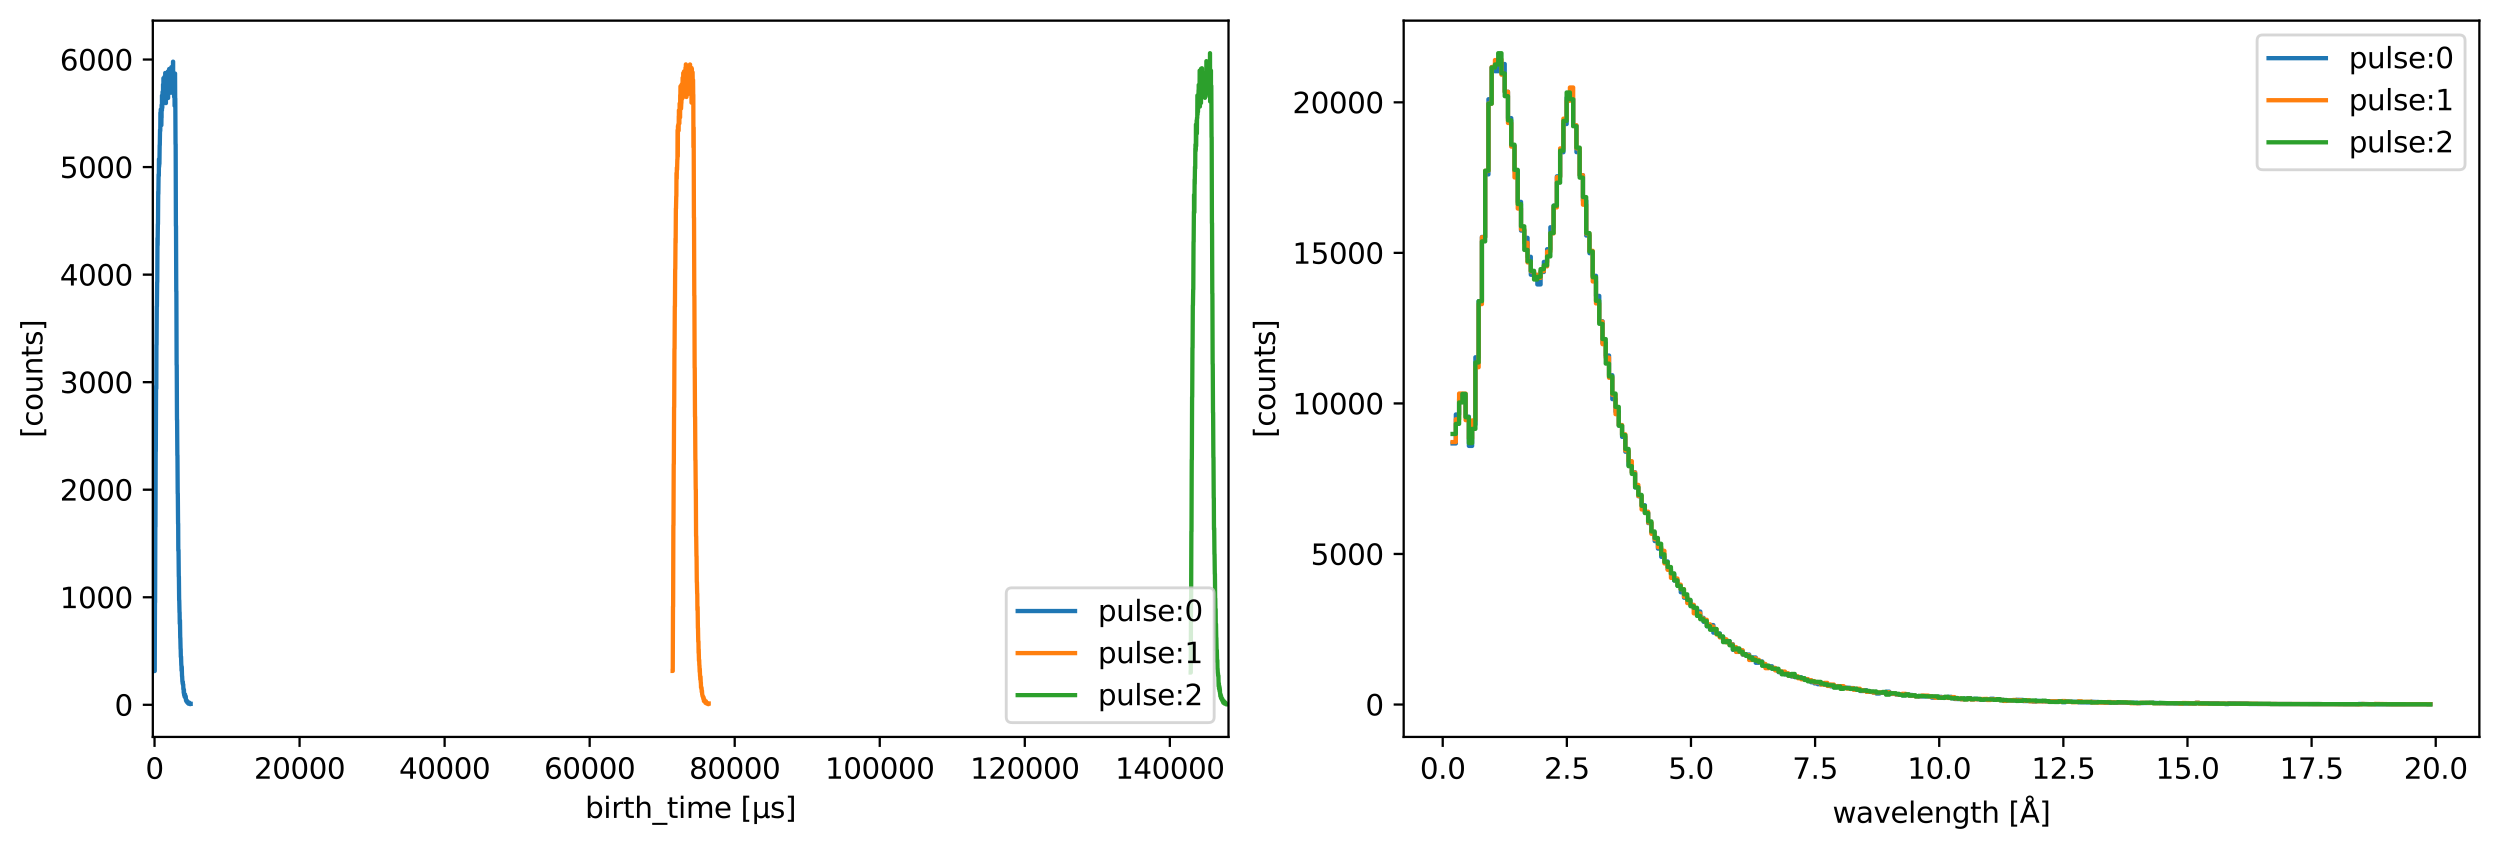 <?xml version="1.0" encoding="utf-8" standalone="no"?>
<!DOCTYPE svg PUBLIC "-//W3C//DTD SVG 1.1//EN"
  "http://www.w3.org/Graphics/SVG/1.1/DTD/svg11.dtd">
<svg xmlns:xlink="http://www.w3.org/1999/xlink" width="872.4pt" height="296.4pt" viewBox="0 0 872.4 296.4" xmlns="http://www.w3.org/2000/svg" version="1.1">
 <defs>
  <style type="text/css">*{stroke-linejoin: round; stroke-linecap: butt}</style>
 </defs>
 <g id="figure_1">
  <g id="patch_1">
   <path d="M 0 296.4 
L 872.4 296.4 
L 872.4 0 
L 0 0 
z
" style="fill: #ffffff"/>
  </g>
  <g id="axes_1">
   <g id="patch_2">
    <path d="M 53.328 257.159 
L 428.699 257.159 
L 428.699 7.2 
L 53.328 7.2 
z
" style="fill: #ffffff"/>
   </g>
   <g id="matplotlib.axis_1">
    <g id="xtick_1">
     <g id="line2d_1">
      <defs>
       <path id="m01e3b97142" d="M 0 0 
L 0 3.5 
" style="stroke: #000000; stroke-width: 0.8"/>
      </defs>
      <g>
       <use xlink:href="#m01e3b97142" x="53.926" y="257.159" style="stroke: #000000; stroke-width: 0.8"/>
      </g>
     </g>
     <g id="text_1">
      <!-- 0 -->
      <g transform="translate(50.744 271.757) scale(0.1 -0.1)">
       <defs>
        <path id="DejaVuSans-30" d="M 2034 4250 
Q 1547 4250 1301 3770 
Q 1056 3291 1056 2328 
Q 1056 1369 1301 889 
Q 1547 409 2034 409 
Q 2525 409 2770 889 
Q 3016 1369 3016 2328 
Q 3016 3291 2770 3770 
Q 2525 4250 2034 4250 
z
M 2034 4750 
Q 2819 4750 3233 4129 
Q 3647 3509 3647 2328 
Q 3647 1150 3233 529 
Q 2819 -91 2034 -91 
Q 1250 -91 836 529 
Q 422 1150 422 2328 
Q 422 3509 836 4129 
Q 1250 4750 2034 4750 
z
" transform="scale(0.016)"/>
       </defs>
       <use xlink:href="#DejaVuSans-30"/>
      </g>
     </g>
    </g>
    <g id="xtick_2">
     <g id="line2d_2">
      <g>
       <use xlink:href="#m01e3b97142" x="104.54" y="257.159" style="stroke: #000000; stroke-width: 0.8"/>
      </g>
     </g>
     <g id="text_2">
      <!-- 20000 -->
      <g transform="translate(88.634 271.757) scale(0.1 -0.1)">
       <defs>
        <path id="DejaVuSans-32" d="M 1228 531 
L 3431 531 
L 3431 0 
L 469 0 
L 469 531 
Q 828 903 1448 1529 
Q 2069 2156 2228 2338 
Q 2531 2678 2651 2914 
Q 2772 3150 2772 3378 
Q 2772 3750 2511 3984 
Q 2250 4219 1831 4219 
Q 1534 4219 1204 4116 
Q 875 4013 500 3803 
L 500 4441 
Q 881 4594 1212 4672 
Q 1544 4750 1819 4750 
Q 2544 4750 2975 4387 
Q 3406 4025 3406 3419 
Q 3406 3131 3298 2873 
Q 3191 2616 2906 2266 
Q 2828 2175 2409 1742 
Q 1991 1309 1228 531 
z
" transform="scale(0.016)"/>
       </defs>
       <use xlink:href="#DejaVuSans-32"/>
       <use xlink:href="#DejaVuSans-30" transform="translate(63.623 0)"/>
       <use xlink:href="#DejaVuSans-30" transform="translate(127.246 0)"/>
       <use xlink:href="#DejaVuSans-30" transform="translate(190.869 0)"/>
       <use xlink:href="#DejaVuSans-30" transform="translate(254.492 0)"/>
      </g>
     </g>
    </g>
    <g id="xtick_3">
     <g id="line2d_3">
      <g>
       <use xlink:href="#m01e3b97142" x="155.155" y="257.159" style="stroke: #000000; stroke-width: 0.8"/>
      </g>
     </g>
     <g id="text_3">
      <!-- 40000 -->
      <g transform="translate(139.249 271.757) scale(0.1 -0.1)">
       <defs>
        <path id="DejaVuSans-34" d="M 2419 4116 
L 825 1625 
L 2419 1625 
L 2419 4116 
z
M 2253 4666 
L 3047 4666 
L 3047 1625 
L 3713 1625 
L 3713 1100 
L 3047 1100 
L 3047 0 
L 2419 0 
L 2419 1100 
L 313 1100 
L 313 1709 
L 2253 4666 
z
" transform="scale(0.016)"/>
       </defs>
       <use xlink:href="#DejaVuSans-34"/>
       <use xlink:href="#DejaVuSans-30" transform="translate(63.623 0)"/>
       <use xlink:href="#DejaVuSans-30" transform="translate(127.246 0)"/>
       <use xlink:href="#DejaVuSans-30" transform="translate(190.869 0)"/>
       <use xlink:href="#DejaVuSans-30" transform="translate(254.492 0)"/>
      </g>
     </g>
    </g>
    <g id="xtick_4">
     <g id="line2d_4">
      <g>
       <use xlink:href="#m01e3b97142" x="205.769" y="257.159" style="stroke: #000000; stroke-width: 0.8"/>
      </g>
     </g>
     <g id="text_4">
      <!-- 60000 -->
      <g transform="translate(189.863 271.757) scale(0.1 -0.1)">
       <defs>
        <path id="DejaVuSans-36" d="M 2113 2584 
Q 1688 2584 1439 2293 
Q 1191 2003 1191 1497 
Q 1191 994 1439 701 
Q 1688 409 2113 409 
Q 2538 409 2786 701 
Q 3034 994 3034 1497 
Q 3034 2003 2786 2293 
Q 2538 2584 2113 2584 
z
M 3366 4563 
L 3366 3988 
Q 3128 4100 2886 4159 
Q 2644 4219 2406 4219 
Q 1781 4219 1451 3797 
Q 1122 3375 1075 2522 
Q 1259 2794 1537 2939 
Q 1816 3084 2150 3084 
Q 2853 3084 3261 2657 
Q 3669 2231 3669 1497 
Q 3669 778 3244 343 
Q 2819 -91 2113 -91 
Q 1303 -91 875 529 
Q 447 1150 447 2328 
Q 447 3434 972 4092 
Q 1497 4750 2381 4750 
Q 2619 4750 2861 4703 
Q 3103 4656 3366 4563 
z
" transform="scale(0.016)"/>
       </defs>
       <use xlink:href="#DejaVuSans-36"/>
       <use xlink:href="#DejaVuSans-30" transform="translate(63.623 0)"/>
       <use xlink:href="#DejaVuSans-30" transform="translate(127.246 0)"/>
       <use xlink:href="#DejaVuSans-30" transform="translate(190.869 0)"/>
       <use xlink:href="#DejaVuSans-30" transform="translate(254.492 0)"/>
      </g>
     </g>
    </g>
    <g id="xtick_5">
     <g id="line2d_5">
      <g>
       <use xlink:href="#m01e3b97142" x="256.384" y="257.159" style="stroke: #000000; stroke-width: 0.8"/>
      </g>
     </g>
     <g id="text_5">
      <!-- 80000 -->
      <g transform="translate(240.478 271.757) scale(0.1 -0.1)">
       <defs>
        <path id="DejaVuSans-38" d="M 2034 2216 
Q 1584 2216 1326 1975 
Q 1069 1734 1069 1313 
Q 1069 891 1326 650 
Q 1584 409 2034 409 
Q 2484 409 2743 651 
Q 3003 894 3003 1313 
Q 3003 1734 2745 1975 
Q 2488 2216 2034 2216 
z
M 1403 2484 
Q 997 2584 770 2862 
Q 544 3141 544 3541 
Q 544 4100 942 4425 
Q 1341 4750 2034 4750 
Q 2731 4750 3128 4425 
Q 3525 4100 3525 3541 
Q 3525 3141 3298 2862 
Q 3072 2584 2669 2484 
Q 3125 2378 3379 2068 
Q 3634 1759 3634 1313 
Q 3634 634 3220 271 
Q 2806 -91 2034 -91 
Q 1263 -91 848 271 
Q 434 634 434 1313 
Q 434 1759 690 2068 
Q 947 2378 1403 2484 
z
M 1172 3481 
Q 1172 3119 1398 2916 
Q 1625 2713 2034 2713 
Q 2441 2713 2670 2916 
Q 2900 3119 2900 3481 
Q 2900 3844 2670 4047 
Q 2441 4250 2034 4250 
Q 1625 4250 1398 4047 
Q 1172 3844 1172 3481 
z
" transform="scale(0.016)"/>
       </defs>
       <use xlink:href="#DejaVuSans-38"/>
       <use xlink:href="#DejaVuSans-30" transform="translate(63.623 0)"/>
       <use xlink:href="#DejaVuSans-30" transform="translate(127.246 0)"/>
       <use xlink:href="#DejaVuSans-30" transform="translate(190.869 0)"/>
       <use xlink:href="#DejaVuSans-30" transform="translate(254.492 0)"/>
      </g>
     </g>
    </g>
    <g id="xtick_6">
     <g id="line2d_6">
      <g>
       <use xlink:href="#m01e3b97142" x="306.998" y="257.159" style="stroke: #000000; stroke-width: 0.8"/>
      </g>
     </g>
     <g id="text_6">
      <!-- 100000 -->
      <g transform="translate(287.911 271.757) scale(0.1 -0.1)">
       <defs>
        <path id="DejaVuSans-31" d="M 794 531 
L 1825 531 
L 1825 4091 
L 703 3866 
L 703 4441 
L 1819 4666 
L 2450 4666 
L 2450 531 
L 3481 531 
L 3481 0 
L 794 0 
L 794 531 
z
" transform="scale(0.016)"/>
       </defs>
       <use xlink:href="#DejaVuSans-31"/>
       <use xlink:href="#DejaVuSans-30" transform="translate(63.623 0)"/>
       <use xlink:href="#DejaVuSans-30" transform="translate(127.246 0)"/>
       <use xlink:href="#DejaVuSans-30" transform="translate(190.869 0)"/>
       <use xlink:href="#DejaVuSans-30" transform="translate(254.492 0)"/>
       <use xlink:href="#DejaVuSans-30" transform="translate(318.115 0)"/>
      </g>
     </g>
    </g>
    <g id="xtick_7">
     <g id="line2d_7">
      <g>
       <use xlink:href="#m01e3b97142" x="357.613" y="257.159" style="stroke: #000000; stroke-width: 0.8"/>
      </g>
     </g>
     <g id="text_7">
      <!-- 120000 -->
      <g transform="translate(338.525 271.757) scale(0.1 -0.1)">
       <use xlink:href="#DejaVuSans-31"/>
       <use xlink:href="#DejaVuSans-32" transform="translate(63.623 0)"/>
       <use xlink:href="#DejaVuSans-30" transform="translate(127.246 0)"/>
       <use xlink:href="#DejaVuSans-30" transform="translate(190.869 0)"/>
       <use xlink:href="#DejaVuSans-30" transform="translate(254.492 0)"/>
       <use xlink:href="#DejaVuSans-30" transform="translate(318.115 0)"/>
      </g>
     </g>
    </g>
    <g id="xtick_8">
     <g id="line2d_8">
      <g>
       <use xlink:href="#m01e3b97142" x="408.228" y="257.159" style="stroke: #000000; stroke-width: 0.8"/>
      </g>
     </g>
     <g id="text_8">
      <!-- 140000 -->
      <g transform="translate(389.14 271.757) scale(0.1 -0.1)">
       <use xlink:href="#DejaVuSans-31"/>
       <use xlink:href="#DejaVuSans-34" transform="translate(63.623 0)"/>
       <use xlink:href="#DejaVuSans-30" transform="translate(127.246 0)"/>
       <use xlink:href="#DejaVuSans-30" transform="translate(190.869 0)"/>
       <use xlink:href="#DejaVuSans-30" transform="translate(254.492 0)"/>
       <use xlink:href="#DejaVuSans-30" transform="translate(318.115 0)"/>
      </g>
     </g>
    </g>
    <g id="text_9">
     <!-- birth_time [µs] -->
     <g transform="translate(204.193 285.435) scale(0.1 -0.1)">
      <defs>
       <path id="DejaVuSans-62" d="M 3116 1747 
Q 3116 2381 2855 2742 
Q 2594 3103 2138 3103 
Q 1681 3103 1420 2742 
Q 1159 2381 1159 1747 
Q 1159 1113 1420 752 
Q 1681 391 2138 391 
Q 2594 391 2855 752 
Q 3116 1113 3116 1747 
z
M 1159 2969 
Q 1341 3281 1617 3432 
Q 1894 3584 2278 3584 
Q 2916 3584 3314 3078 
Q 3713 2572 3713 1747 
Q 3713 922 3314 415 
Q 2916 -91 2278 -91 
Q 1894 -91 1617 61 
Q 1341 213 1159 525 
L 1159 0 
L 581 0 
L 581 4863 
L 1159 4863 
L 1159 2969 
z
" transform="scale(0.016)"/>
       <path id="DejaVuSans-69" d="M 603 3500 
L 1178 3500 
L 1178 0 
L 603 0 
L 603 3500 
z
M 603 4863 
L 1178 4863 
L 1178 4134 
L 603 4134 
L 603 4863 
z
" transform="scale(0.016)"/>
       <path id="DejaVuSans-72" d="M 2631 2963 
Q 2534 3019 2420 3045 
Q 2306 3072 2169 3072 
Q 1681 3072 1420 2755 
Q 1159 2438 1159 1844 
L 1159 0 
L 581 0 
L 581 3500 
L 1159 3500 
L 1159 2956 
Q 1341 3275 1631 3429 
Q 1922 3584 2338 3584 
Q 2397 3584 2469 3576 
Q 2541 3569 2628 3553 
L 2631 2963 
z
" transform="scale(0.016)"/>
       <path id="DejaVuSans-74" d="M 1172 4494 
L 1172 3500 
L 2356 3500 
L 2356 3053 
L 1172 3053 
L 1172 1153 
Q 1172 725 1289 603 
Q 1406 481 1766 481 
L 2356 481 
L 2356 0 
L 1766 0 
Q 1100 0 847 248 
Q 594 497 594 1153 
L 594 3053 
L 172 3053 
L 172 3500 
L 594 3500 
L 594 4494 
L 1172 4494 
z
" transform="scale(0.016)"/>
       <path id="DejaVuSans-68" d="M 3513 2113 
L 3513 0 
L 2938 0 
L 2938 2094 
Q 2938 2591 2744 2837 
Q 2550 3084 2163 3084 
Q 1697 3084 1428 2787 
Q 1159 2491 1159 1978 
L 1159 0 
L 581 0 
L 581 4863 
L 1159 4863 
L 1159 2956 
Q 1366 3272 1645 3428 
Q 1925 3584 2291 3584 
Q 2894 3584 3203 3211 
Q 3513 2838 3513 2113 
z
" transform="scale(0.016)"/>
       <path id="DejaVuSans-5f" d="M 3263 -1063 
L 3263 -1509 
L -63 -1509 
L -63 -1063 
L 3263 -1063 
z
" transform="scale(0.016)"/>
       <path id="DejaVuSans-6d" d="M 3328 2828 
Q 3544 3216 3844 3400 
Q 4144 3584 4550 3584 
Q 5097 3584 5394 3201 
Q 5691 2819 5691 2113 
L 5691 0 
L 5113 0 
L 5113 2094 
Q 5113 2597 4934 2840 
Q 4756 3084 4391 3084 
Q 3944 3084 3684 2787 
Q 3425 2491 3425 1978 
L 3425 0 
L 2847 0 
L 2847 2094 
Q 2847 2600 2669 2842 
Q 2491 3084 2119 3084 
Q 1678 3084 1418 2786 
Q 1159 2488 1159 1978 
L 1159 0 
L 581 0 
L 581 3500 
L 1159 3500 
L 1159 2956 
Q 1356 3278 1631 3431 
Q 1906 3584 2284 3584 
Q 2666 3584 2933 3390 
Q 3200 3197 3328 2828 
z
" transform="scale(0.016)"/>
       <path id="DejaVuSans-65" d="M 3597 1894 
L 3597 1613 
L 953 1613 
Q 991 1019 1311 708 
Q 1631 397 2203 397 
Q 2534 397 2845 478 
Q 3156 559 3463 722 
L 3463 178 
Q 3153 47 2828 -22 
Q 2503 -91 2169 -91 
Q 1331 -91 842 396 
Q 353 884 353 1716 
Q 353 2575 817 3079 
Q 1281 3584 2069 3584 
Q 2775 3584 3186 3129 
Q 3597 2675 3597 1894 
z
M 3022 2063 
Q 3016 2534 2758 2815 
Q 2500 3097 2075 3097 
Q 1594 3097 1305 2825 
Q 1016 2553 972 2059 
L 3022 2063 
z
" transform="scale(0.016)"/>
       <path id="DejaVuSans-20" transform="scale(0.016)"/>
       <path id="DejaVuSans-5b" d="M 550 4863 
L 1875 4863 
L 1875 4416 
L 1125 4416 
L 1125 -397 
L 1875 -397 
L 1875 -844 
L 550 -844 
L 550 4863 
z
" transform="scale(0.016)"/>
       <path id="DejaVuSans-b5" d="M 544 -1331 
L 544 3500 
L 1119 3500 
L 1119 1325 
Q 1119 872 1334 640 
Q 1550 409 1972 409 
Q 2434 409 2667 671 
Q 2900 934 2900 1459 
L 2900 3500 
L 3475 3500 
L 3475 806 
Q 3475 619 3529 530 
Q 3584 441 3700 441 
Q 3728 441 3778 458 
Q 3828 475 3916 513 
L 3916 50 
Q 3788 -22 3673 -56 
Q 3559 -91 3450 -91 
Q 3234 -91 3106 31 
Q 2978 153 2931 403 
Q 2775 156 2548 32 
Q 2322 -91 2016 -91 
Q 1697 -91 1473 31 
Q 1250 153 1119 397 
L 1119 -1331 
L 544 -1331 
z
" transform="scale(0.016)"/>
       <path id="DejaVuSans-73" d="M 2834 3397 
L 2834 2853 
Q 2591 2978 2328 3040 
Q 2066 3103 1784 3103 
Q 1356 3103 1142 2972 
Q 928 2841 928 2578 
Q 928 2378 1081 2264 
Q 1234 2150 1697 2047 
L 1894 2003 
Q 2506 1872 2764 1633 
Q 3022 1394 3022 966 
Q 3022 478 2636 193 
Q 2250 -91 1575 -91 
Q 1294 -91 989 -36 
Q 684 19 347 128 
L 347 722 
Q 666 556 975 473 
Q 1284 391 1588 391 
Q 1994 391 2212 530 
Q 2431 669 2431 922 
Q 2431 1156 2273 1281 
Q 2116 1406 1581 1522 
L 1381 1569 
Q 847 1681 609 1914 
Q 372 2147 372 2553 
Q 372 3047 722 3315 
Q 1072 3584 1716 3584 
Q 2034 3584 2315 3537 
Q 2597 3491 2834 3397 
z
" transform="scale(0.016)"/>
       <path id="DejaVuSans-5d" d="M 1947 4863 
L 1947 -844 
L 622 -844 
L 622 -397 
L 1369 -397 
L 1369 4416 
L 622 4416 
L 622 4863 
L 1947 4863 
z
" transform="scale(0.016)"/>
      </defs>
      <use xlink:href="#DejaVuSans-62"/>
      <use xlink:href="#DejaVuSans-69" transform="translate(63.477 0)"/>
      <use xlink:href="#DejaVuSans-72" transform="translate(91.26 0)"/>
      <use xlink:href="#DejaVuSans-74" transform="translate(132.373 0)"/>
      <use xlink:href="#DejaVuSans-68" transform="translate(171.582 0)"/>
      <use xlink:href="#DejaVuSans-5f" transform="translate(234.961 0)"/>
      <use xlink:href="#DejaVuSans-74" transform="translate(284.961 0)"/>
      <use xlink:href="#DejaVuSans-69" transform="translate(324.17 0)"/>
      <use xlink:href="#DejaVuSans-6d" transform="translate(351.953 0)"/>
      <use xlink:href="#DejaVuSans-65" transform="translate(449.365 0)"/>
      <use xlink:href="#DejaVuSans-20" transform="translate(510.889 0)"/>
      <use xlink:href="#DejaVuSans-5b" transform="translate(542.676 0)"/>
      <use xlink:href="#DejaVuSans-b5" transform="translate(581.689 0)"/>
      <use xlink:href="#DejaVuSans-73" transform="translate(645.312 0)"/>
      <use xlink:href="#DejaVuSans-5d" transform="translate(697.412 0)"/>
     </g>
    </g>
   </g>
   <g id="matplotlib.axis_2">
    <g id="ytick_1">
     <g id="line2d_9">
      <defs>
       <path id="m3785148ca0" d="M 0 0 
L -3.5 0 
" style="stroke: #000000; stroke-width: 0.8"/>
      </defs>
      <g>
       <use xlink:href="#m3785148ca0" x="53.328" y="245.947" style="stroke: #000000; stroke-width: 0.8"/>
      </g>
     </g>
     <g id="text_10">
      <!-- 0 -->
      <g transform="translate(39.966 249.746) scale(0.1 -0.1)">
       <use xlink:href="#DejaVuSans-30"/>
      </g>
     </g>
    </g>
    <g id="ytick_2">
     <g id="line2d_10">
      <g>
       <use xlink:href="#m3785148ca0" x="53.328" y="208.419" style="stroke: #000000; stroke-width: 0.8"/>
      </g>
     </g>
     <g id="text_11">
      <!-- 1000 -->
      <g transform="translate(20.878 212.218) scale(0.1 -0.1)">
       <use xlink:href="#DejaVuSans-31"/>
       <use xlink:href="#DejaVuSans-30" transform="translate(63.623 0)"/>
       <use xlink:href="#DejaVuSans-30" transform="translate(127.246 0)"/>
       <use xlink:href="#DejaVuSans-30" transform="translate(190.869 0)"/>
      </g>
     </g>
    </g>
    <g id="ytick_3">
     <g id="line2d_11">
      <g>
       <use xlink:href="#m3785148ca0" x="53.328" y="170.89" style="stroke: #000000; stroke-width: 0.8"/>
      </g>
     </g>
     <g id="text_12">
      <!-- 2000 -->
      <g transform="translate(20.878 174.689) scale(0.1 -0.1)">
       <use xlink:href="#DejaVuSans-32"/>
       <use xlink:href="#DejaVuSans-30" transform="translate(63.623 0)"/>
       <use xlink:href="#DejaVuSans-30" transform="translate(127.246 0)"/>
       <use xlink:href="#DejaVuSans-30" transform="translate(190.869 0)"/>
      </g>
     </g>
    </g>
    <g id="ytick_4">
     <g id="line2d_12">
      <g>
       <use xlink:href="#m3785148ca0" x="53.328" y="133.362" style="stroke: #000000; stroke-width: 0.8"/>
      </g>
     </g>
     <g id="text_13">
      <!-- 3000 -->
      <g transform="translate(20.878 137.161) scale(0.1 -0.1)">
       <defs>
        <path id="DejaVuSans-33" d="M 2597 2516 
Q 3050 2419 3304 2112 
Q 3559 1806 3559 1356 
Q 3559 666 3084 287 
Q 2609 -91 1734 -91 
Q 1441 -91 1130 -33 
Q 819 25 488 141 
L 488 750 
Q 750 597 1062 519 
Q 1375 441 1716 441 
Q 2309 441 2620 675 
Q 2931 909 2931 1356 
Q 2931 1769 2642 2001 
Q 2353 2234 1838 2234 
L 1294 2234 
L 1294 2753 
L 1863 2753 
Q 2328 2753 2575 2939 
Q 2822 3125 2822 3475 
Q 2822 3834 2567 4026 
Q 2313 4219 1838 4219 
Q 1578 4219 1281 4162 
Q 984 4106 628 3988 
L 628 4550 
Q 988 4650 1302 4700 
Q 1616 4750 1894 4750 
Q 2613 4750 3031 4423 
Q 3450 4097 3450 3541 
Q 3450 3153 3228 2886 
Q 3006 2619 2597 2516 
z
" transform="scale(0.016)"/>
       </defs>
       <use xlink:href="#DejaVuSans-33"/>
       <use xlink:href="#DejaVuSans-30" transform="translate(63.623 0)"/>
       <use xlink:href="#DejaVuSans-30" transform="translate(127.246 0)"/>
       <use xlink:href="#DejaVuSans-30" transform="translate(190.869 0)"/>
      </g>
     </g>
    </g>
    <g id="ytick_5">
     <g id="line2d_13">
      <g>
       <use xlink:href="#m3785148ca0" x="53.328" y="95.833" style="stroke: #000000; stroke-width: 0.8"/>
      </g>
     </g>
     <g id="text_14">
      <!-- 4000 -->
      <g transform="translate(20.878 99.632) scale(0.1 -0.1)">
       <use xlink:href="#DejaVuSans-34"/>
       <use xlink:href="#DejaVuSans-30" transform="translate(63.623 0)"/>
       <use xlink:href="#DejaVuSans-30" transform="translate(127.246 0)"/>
       <use xlink:href="#DejaVuSans-30" transform="translate(190.869 0)"/>
      </g>
     </g>
    </g>
    <g id="ytick_6">
     <g id="line2d_14">
      <g>
       <use xlink:href="#m3785148ca0" x="53.328" y="58.304" style="stroke: #000000; stroke-width: 0.8"/>
      </g>
     </g>
     <g id="text_15">
      <!-- 5000 -->
      <g transform="translate(20.878 62.104) scale(0.1 -0.1)">
       <defs>
        <path id="DejaVuSans-35" d="M 691 4666 
L 3169 4666 
L 3169 4134 
L 1269 4134 
L 1269 2991 
Q 1406 3038 1543 3061 
Q 1681 3084 1819 3084 
Q 2600 3084 3056 2656 
Q 3513 2228 3513 1497 
Q 3513 744 3044 326 
Q 2575 -91 1722 -91 
Q 1428 -91 1123 -41 
Q 819 9 494 109 
L 494 744 
Q 775 591 1075 516 
Q 1375 441 1709 441 
Q 2250 441 2565 725 
Q 2881 1009 2881 1497 
Q 2881 1984 2565 2268 
Q 2250 2553 1709 2553 
Q 1456 2553 1204 2497 
Q 953 2441 691 2322 
L 691 4666 
z
" transform="scale(0.016)"/>
       </defs>
       <use xlink:href="#DejaVuSans-35"/>
       <use xlink:href="#DejaVuSans-30" transform="translate(63.623 0)"/>
       <use xlink:href="#DejaVuSans-30" transform="translate(127.246 0)"/>
       <use xlink:href="#DejaVuSans-30" transform="translate(190.869 0)"/>
      </g>
     </g>
    </g>
    <g id="ytick_7">
     <g id="line2d_15">
      <g>
       <use xlink:href="#m3785148ca0" x="53.328" y="20.776" style="stroke: #000000; stroke-width: 0.8"/>
      </g>
     </g>
     <g id="text_16">
      <!-- 6000 -->
      <g transform="translate(20.878 24.575) scale(0.1 -0.1)">
       <use xlink:href="#DejaVuSans-36"/>
       <use xlink:href="#DejaVuSans-30" transform="translate(63.623 0)"/>
       <use xlink:href="#DejaVuSans-30" transform="translate(127.246 0)"/>
       <use xlink:href="#DejaVuSans-30" transform="translate(190.869 0)"/>
      </g>
     </g>
    </g>
    <g id="text_17">
     <!-- [counts] -->
     <g transform="translate(14.798 152.792) rotate(-90) scale(0.1 -0.1)">
      <defs>
       <path id="DejaVuSans-63" d="M 3122 3366 
L 3122 2828 
Q 2878 2963 2633 3030 
Q 2388 3097 2138 3097 
Q 1578 3097 1268 2742 
Q 959 2388 959 1747 
Q 959 1106 1268 751 
Q 1578 397 2138 397 
Q 2388 397 2633 464 
Q 2878 531 3122 666 
L 3122 134 
Q 2881 22 2623 -34 
Q 2366 -91 2075 -91 
Q 1284 -91 818 406 
Q 353 903 353 1747 
Q 353 2603 823 3093 
Q 1294 3584 2113 3584 
Q 2378 3584 2631 3529 
Q 2884 3475 3122 3366 
z
" transform="scale(0.016)"/>
       <path id="DejaVuSans-6f" d="M 1959 3097 
Q 1497 3097 1228 2736 
Q 959 2375 959 1747 
Q 959 1119 1226 758 
Q 1494 397 1959 397 
Q 2419 397 2687 759 
Q 2956 1122 2956 1747 
Q 2956 2369 2687 2733 
Q 2419 3097 1959 3097 
z
M 1959 3584 
Q 2709 3584 3137 3096 
Q 3566 2609 3566 1747 
Q 3566 888 3137 398 
Q 2709 -91 1959 -91 
Q 1206 -91 779 398 
Q 353 888 353 1747 
Q 353 2609 779 3096 
Q 1206 3584 1959 3584 
z
" transform="scale(0.016)"/>
       <path id="DejaVuSans-75" d="M 544 1381 
L 544 3500 
L 1119 3500 
L 1119 1403 
Q 1119 906 1312 657 
Q 1506 409 1894 409 
Q 2359 409 2629 706 
Q 2900 1003 2900 1516 
L 2900 3500 
L 3475 3500 
L 3475 0 
L 2900 0 
L 2900 538 
Q 2691 219 2414 64 
Q 2138 -91 1772 -91 
Q 1169 -91 856 284 
Q 544 659 544 1381 
z
M 1991 3584 
L 1991 3584 
z
" transform="scale(0.016)"/>
       <path id="DejaVuSans-6e" d="M 3513 2113 
L 3513 0 
L 2938 0 
L 2938 2094 
Q 2938 2591 2744 2837 
Q 2550 3084 2163 3084 
Q 1697 3084 1428 2787 
Q 1159 2491 1159 1978 
L 1159 0 
L 581 0 
L 581 3500 
L 1159 3500 
L 1159 2956 
Q 1366 3272 1645 3428 
Q 1925 3584 2291 3584 
Q 2894 3584 3203 3211 
Q 3513 2838 3513 2113 
z
" transform="scale(0.016)"/>
      </defs>
      <use xlink:href="#DejaVuSans-5b"/>
      <use xlink:href="#DejaVuSans-63" transform="translate(39.014 0)"/>
      <use xlink:href="#DejaVuSans-6f" transform="translate(93.994 0)"/>
      <use xlink:href="#DejaVuSans-75" transform="translate(155.176 0)"/>
      <use xlink:href="#DejaVuSans-6e" transform="translate(218.555 0)"/>
      <use xlink:href="#DejaVuSans-74" transform="translate(281.934 0)"/>
      <use xlink:href="#DejaVuSans-73" transform="translate(321.143 0)"/>
      <use xlink:href="#DejaVuSans-5d" transform="translate(373.242 0)"/>
     </g>
    </g>
   </g>
   <g id="line2d_16">
    <path d="M 53.957 234.163 
L 53.999 234.163 
L 54.083 210.183 
L 54.125 210.183 
L 54.209 183.8 
L 54.251 183.8 
L 54.335 157.492 
L 54.377 157.492 
L 54.461 134.75 
L 54.502 134.75 
L 54.544 135.613 
L 54.586 120.339 
L 54.628 120.339 
L 54.712 106.904 
L 54.754 106.904 
L 54.838 98.423 
L 54.88 98.423 
L 54.964 83.111 
L 55.006 83.111 
L 55.006 85.55 
L 55.09 78.232 
L 55.132 78.232 
L 55.215 66.899 
L 55.257 66.899 
L 55.257 67.687 
L 55.341 60.894 
L 55.383 60.894 
L 55.425 61.344 
L 55.467 55.527 
L 55.509 55.527 
L 55.509 58.267 
L 55.593 57.179 
L 55.635 57.179 
L 55.719 50.649 
L 55.761 50.649 
L 55.845 45.32 
L 55.886 45.32 
L 55.928 45.657 
L 55.97 39.353 
L 56.012 39.353 
L 56.012 42.28 
L 56.096 38.189 
L 56.138 38.189 
L 56.138 42.055 
L 56.222 41.754 
L 56.264 41.754 
L 56.264 39.728 
L 56.306 43.706 
L 56.348 41.004 
L 56.39 41.004 
L 56.39 36.651 
L 56.474 38.489 
L 56.516 38.489 
L 56.516 33.348 
L 56.599 37.589 
L 56.641 37.589 
L 56.725 32.072 
L 56.767 32.072 
L 56.767 34.511 
L 56.851 33.461 
L 56.893 33.461 
L 56.893 29.483 
L 56.977 31.959 
L 57.019 31.959 
L 57.019 27.306 
L 57.103 35.937 
L 57.145 35.937 
L 57.145 27.193 
L 57.229 33.048 
L 57.27 33.048 
L 57.312 27.831 
L 57.354 31.884 
L 57.396 31.884 
L 57.396 26.818 
L 57.48 30.796 
L 57.522 30.796 
L 57.522 32.447 
L 57.564 28.132 
L 57.606 31.434 
L 57.648 31.434 
L 57.648 25.467 
L 57.732 29.107 
L 57.774 29.107 
L 57.816 26.968 
L 57.858 35.975 
L 57.9 35.975 
L 57.9 27.531 
L 57.983 31.922 
L 58.025 31.922 
L 58.109 27.681 
L 58.151 27.681 
L 58.151 30.046 
L 58.235 28.019 
L 58.277 28.019 
L 58.277 27.644 
L 58.361 30.271 
L 58.403 30.271 
L 58.487 27.306 
L 58.529 27.306 
L 58.529 33.573 
L 58.571 24.942 
L 58.613 30.233 
L 58.655 30.233 
L 58.655 34.211 
L 58.738 25.955 
L 58.78 25.955 
L 58.78 30.158 
L 58.864 26.33 
L 58.906 26.33 
L 58.948 27.981 
L 58.99 25.242 
L 59.032 25.242 
L 59.032 24.078 
L 59.116 31.659 
L 59.158 31.659 
L 59.2 25.429 
L 59.242 29.145 
L 59.284 29.145 
L 59.326 27.869 
L 59.367 30.683 
L 59.409 30.683 
L 59.451 25.917 
L 59.493 30.421 
L 59.535 30.421 
L 59.577 28.469 
L 59.619 32.372 
L 59.661 32.372 
L 59.661 24.416 
L 59.745 26.705 
L 59.787 26.705 
L 59.787 23.44 
L 59.829 28.169 
L 59.871 25.129 
L 59.913 25.129 
L 59.997 28.957 
L 60.039 28.957 
L 60.122 26.143 
L 60.164 26.143 
L 60.248 29.107 
L 60.29 29.107 
L 60.29 29.858 
L 60.374 21.527 
L 60.416 21.527 
L 60.416 30.308 
L 60.5 30.083 
L 60.542 30.083 
L 60.584 28.432 
L 60.626 30.533 
L 60.668 30.533 
L 60.71 29.52 
L 60.752 33.798 
L 60.793 33.798 
L 60.877 26.593 
L 60.919 26.593 
L 60.919 36.913 
L 60.961 25.955 
L 61.003 26.856 
L 61.045 26.856 
L 61.087 25.655 
L 61.129 34.361 
L 61.171 34.361 
L 61.255 50.311 
L 61.297 50.311 
L 61.381 78.833 
L 61.423 78.833 
L 61.506 101.65 
L 61.548 101.65 
L 61.632 127.357 
L 61.674 127.357 
L 61.758 146.534 
L 61.8 146.534 
L 61.884 158.881 
L 61.926 158.881 
L 62.01 172.204 
L 62.052 172.204 
L 62.136 182.749 
L 62.177 182.749 
L 62.219 192.131 
L 62.261 191.944 
L 62.303 191.944 
L 62.387 201.176 
L 62.429 201.176 
L 62.513 209.469 
L 62.555 209.469 
L 62.639 213.673 
L 62.681 213.673 
L 62.723 217.613 
L 62.765 216.45 
L 62.807 216.45 
L 62.89 222.604 
L 62.932 222.604 
L 63.016 226.47 
L 63.058 226.47 
L 63.1 229.21 
L 63.142 229.172 
L 63.184 229.172 
L 63.268 232.137 
L 63.31 232.137 
L 63.352 233.976 
L 63.394 232.737 
L 63.436 232.737 
L 63.52 235.965 
L 63.562 235.965 
L 63.645 237.841 
L 63.687 237.841 
L 63.687 237.728 
L 63.729 238.442 
L 63.771 237.954 
L 63.813 237.954 
L 63.813 238.854 
L 63.897 238.854 
L 63.939 238.854 
L 63.981 240.468 
L 64.023 240.28 
L 64.065 240.28 
L 64.107 241.744 
L 64.149 240.731 
L 64.191 240.731 
L 64.233 242.457 
L 64.274 242.194 
L 64.316 242.194 
L 64.4 243.058 
L 64.442 243.058 
L 64.442 242.307 
L 64.526 242.307 
L 64.568 242.307 
L 64.652 243.47 
L 64.694 243.47 
L 64.694 243.583 
L 64.778 243.02 
L 64.82 243.02 
L 64.904 244.446 
L 64.946 244.446 
L 64.987 244.146 
L 65.029 244.709 
L 65.113 244.634 
L 65.113 244.371 
L 65.197 244.521 
L 65.239 244.521 
L 65.323 245.122 
L 65.407 245.122 
L 65.491 244.859 
L 65.533 244.859 
L 65.575 245.384 
L 65.617 245.272 
L 65.659 245.272 
L 65.659 245.384 
L 65.742 245.159 
L 65.784 245.159 
L 65.784 245.572 
L 65.868 245.459 
L 65.91 245.459 
L 65.91 245.347 
L 65.994 245.534 
L 66.162 245.572 
L 66.162 245.234 
L 66.246 245.685 
L 66.288 245.685 
L 66.288 245.497 
L 66.371 245.572 
L 66.413 245.572 
L 66.413 245.722 
L 66.455 245.497 
L 66.497 245.609 
L 66.539 245.609 
L 66.539 245.609 
" clip-path="url(#p05d67ef470)" style="fill: none; stroke: #1f77b4; stroke-width: 1.5; stroke-linecap: square"/>
   </g>
   <g id="line2d_17">
    <path d="M 234.724 234.126 
L 234.766 234.126 
L 234.85 211.646 
L 234.892 211.646 
L 234.976 183.312 
L 235.018 183.312 
L 235.101 161.958 
L 235.143 161.958 
L 235.227 142.106 
L 235.269 142.106 
L 235.353 121.728 
L 235.395 121.728 
L 235.479 106.829 
L 235.521 106.829 
L 235.521 106.979 
L 235.605 93.919 
L 235.647 93.919 
L 235.731 83.261 
L 235.773 83.261 
L 235.773 84.65 
L 235.856 72.753 
L 235.898 72.753 
L 235.982 68.475 
L 236.024 68.475 
L 236.066 60.406 
L 236.108 60.706 
L 236.15 60.706 
L 236.15 62.32 
L 236.192 58.53 
L 236.234 58.68 
L 236.276 58.68 
L 236.276 59.168 
L 236.36 55.602 
L 236.402 55.602 
L 236.444 45.432 
L 236.486 48.622 
L 236.528 48.622 
L 236.528 54.589 
L 236.57 44.006 
L 236.611 44.156 
L 236.653 44.156 
L 236.695 43.443 
L 236.737 43.781 
L 236.779 43.781 
L 236.821 45.545 
L 236.863 40.553 
L 236.905 40.553 
L 236.905 38.489 
L 236.947 42.205 
L 236.989 41.905 
L 237.031 41.905 
L 237.073 43.068 
L 237.115 38.302 
L 237.157 38.302 
L 237.157 36.125 
L 237.241 36.651 
L 237.283 36.651 
L 237.325 40.966 
L 237.367 33.16 
L 237.408 33.16 
L 237.408 35.862 
L 237.45 30.158 
L 237.492 33.873 
L 237.534 33.873 
L 237.576 29.97 
L 237.618 34.399 
L 237.66 34.399 
L 237.66 37.889 
L 237.744 35.937 
L 237.786 35.937 
L 237.828 32.898 
L 237.87 34.699 
L 237.912 34.699 
L 237.912 29.408 
L 237.996 30.008 
L 238.038 30.008 
L 238.08 34.324 
L 238.122 32.072 
L 238.164 32.072 
L 238.205 27.156 
L 238.247 28.507 
L 238.289 28.507 
L 238.289 33.498 
L 238.373 28.882 
L 238.415 28.882 
L 238.415 25.505 
L 238.499 33.798 
L 238.541 33.798 
L 238.541 28.094 
L 238.625 32.522 
L 238.667 32.522 
L 238.709 24.904 
L 238.751 31.209 
L 238.793 31.209 
L 238.793 26.293 
L 238.877 28.169 
L 238.919 28.169 
L 238.919 32.297 
L 239.002 29.257 
L 239.044 29.257 
L 239.044 24.979 
L 239.086 30.271 
L 239.128 29.182 
L 239.17 29.182 
L 239.17 29.858 
L 239.212 23.628 
L 239.254 29.37 
L 239.296 29.37 
L 239.338 22.465 
L 239.38 27.494 
L 239.422 27.494 
L 239.422 24.679 
L 239.506 33.836 
L 239.548 33.836 
L 239.59 27.306 
L 239.632 29.295 
L 239.674 29.295 
L 239.716 29.858 
L 239.757 23.403 
L 239.799 23.403 
L 239.841 28.244 
L 239.883 26.33 
L 239.925 26.33 
L 239.967 32.935 
L 240.009 27.156 
L 240.051 27.156 
L 240.051 32.297 
L 240.135 31.997 
L 240.177 31.997 
L 240.261 25.542 
L 240.303 25.542 
L 240.303 32.222 
L 240.387 26.405 
L 240.429 26.405 
L 240.429 31.997 
L 240.513 29.82 
L 240.554 29.82 
L 240.554 27.981 
L 240.638 30.008 
L 240.68 30.008 
L 240.764 22.502 
L 240.806 22.502 
L 240.806 30.571 
L 240.89 28.282 
L 240.932 28.282 
L 240.974 27.981 
L 241.016 28.544 
L 241.058 28.544 
L 241.1 30.046 
L 241.142 27.494 
L 241.184 27.494 
L 241.226 27.756 
L 241.268 24.566 
L 241.309 24.566 
L 241.309 35.825 
L 241.351 23.741 
L 241.393 24.003 
L 241.435 24.003 
L 241.519 32.71 
L 241.561 32.71 
L 241.561 28.544 
L 241.645 29.858 
L 241.687 29.858 
L 241.687 25.242 
L 241.771 30.533 
L 241.813 30.533 
L 241.855 27.906 
L 241.897 33.048 
L 241.939 33.048 
L 241.981 51.324 
L 242.023 44.532 
L 242.065 44.532 
L 242.148 75.98 
L 242.19 75.98 
L 242.274 103.151 
L 242.316 103.151 
L 242.4 128.333 
L 242.442 128.333 
L 242.526 145.446 
L 242.568 145.446 
L 242.652 160.57 
L 242.694 160.57 
L 242.778 170.778 
L 242.82 170.778 
L 242.903 187.102 
L 242.945 187.102 
L 243.029 194.083 
L 243.071 194.083 
L 243.155 203.127 
L 243.197 203.127 
L 243.281 207.18 
L 243.323 207.18 
L 243.365 212.81 
L 243.407 211.834 
L 243.449 211.834 
L 243.533 219.152 
L 243.575 219.152 
L 243.658 223.918 
L 243.7 223.918 
L 243.742 223.843 
L 243.784 227.821 
L 243.826 227.821 
L 243.826 226.62 
L 243.91 230.561 
L 243.952 230.561 
L 243.994 230.335 
L 244.036 232.137 
L 244.078 232.137 
L 244.162 234.426 
L 244.204 234.426 
L 244.204 233.413 
L 244.288 235.927 
L 244.33 235.927 
L 244.372 237.091 
L 244.414 236.152 
L 244.455 236.152 
L 244.539 238.216 
L 244.581 238.216 
L 244.623 239.905 
L 244.665 239.68 
L 244.707 239.68 
L 244.791 240.543 
L 244.833 240.543 
L 244.833 240.093 
L 244.875 241.406 
L 244.917 240.993 
L 244.959 240.993 
L 245.043 242.382 
L 245.085 242.382 
L 245.169 242.945 
L 245.252 242.907 
L 245.336 243.433 
L 245.378 243.433 
L 245.378 243.095 
L 245.462 243.921 
L 245.504 243.921 
L 245.546 243.433 
L 245.588 244.108 
L 245.63 244.108 
L 245.63 244.634 
L 245.714 244.071 
L 245.756 244.071 
L 245.798 244.671 
L 245.84 244.521 
L 245.966 244.484 
L 246.049 245.009 
L 246.091 245.009 
L 246.091 244.746 
L 246.175 245.272 
L 246.217 245.272 
L 246.301 244.709 
L 246.343 244.709 
L 246.343 245.234 
L 246.427 245.009 
L 246.553 245.084 
L 246.595 245.497 
L 246.637 245.422 
L 246.679 245.422 
L 246.679 245.309 
L 246.721 245.459 
L 246.763 245.459 
L 246.804 245.459 
L 246.804 245.347 
L 246.846 245.609 
L 246.888 245.422 
L 246.972 245.347 
L 247.056 245.685 
L 247.098 245.685 
L 247.098 245.497 
L 247.14 245.722 
L 247.182 245.722 
L 247.224 245.722 
L 247.266 245.497 
L 247.308 245.497 
" clip-path="url(#p05d67ef470)" style="fill: none; stroke: #ff7f0e; stroke-width: 1.5; stroke-linecap: square"/>
   </g>
   <g id="line2d_18">
    <path d="M 415.49 234.689 
L 415.532 234.689 
L 415.615 208.982 
L 415.657 208.982 
L 415.741 185.451 
L 415.783 185.451 
L 415.867 160.42 
L 415.909 160.42 
L 415.993 138.541 
L 416.035 138.541 
L 416.119 121.39 
L 416.161 121.39 
L 416.244 106.566 
L 416.286 106.566 
L 416.37 100.974 
L 416.412 100.974 
L 416.496 84.387 
L 416.538 84.387 
L 416.622 73.879 
L 416.664 73.879 
L 416.664 67.987 
L 416.748 74.104 
L 416.79 74.104 
L 416.873 62.658 
L 416.915 62.658 
L 416.915 64.159 
L 416.999 58.267 
L 417.041 58.267 
L 417.083 58.717 
L 417.125 51.812 
L 417.167 51.812 
L 417.167 50.461 
L 417.209 52.75 
L 417.251 52.225 
L 417.293 52.225 
L 417.335 43.443 
L 417.377 47.196 
L 417.419 47.196 
L 417.419 50.911 
L 417.461 45.057 
L 417.502 45.057 
L 417.544 45.057 
L 417.586 42.017 
L 417.628 46.596 
L 417.67 46.596 
L 417.712 41.154 
L 417.754 41.154 
L 417.796 41.154 
L 417.838 33.31 
L 417.88 39.953 
L 417.922 39.953 
L 417.922 33.686 
L 418.006 37.476 
L 418.048 37.476 
L 418.048 39.015 
L 418.131 33.611 
L 418.173 33.611 
L 418.173 35.45 
L 418.257 31.397 
L 418.299 31.397 
L 418.299 29.633 
L 418.341 37.101 
L 418.383 33.461 
L 418.425 33.461 
L 418.425 34.174 
L 418.509 30.496 
L 418.551 30.496 
L 418.593 33.761 
L 418.635 24.641 
L 418.677 24.641 
L 418.719 37.176 
L 418.76 35.637 
L 418.802 35.637 
L 418.844 26.143 
L 418.886 29.558 
L 418.928 29.558 
L 418.928 26.293 
L 418.97 34.249 
L 419.012 29.145 
L 419.054 29.145 
L 419.096 35.937 
L 419.138 23.966 
L 419.18 23.966 
L 419.264 30.984 
L 419.306 30.984 
L 419.389 23.816 
L 419.431 23.816 
L 419.473 30.496 
L 419.515 30.046 
L 419.557 30.046 
L 419.557 33.048 
L 419.599 25.955 
L 419.641 31.547 
L 419.683 31.547 
L 419.725 33.836 
L 419.767 28.169 
L 419.809 28.169 
L 419.809 32.597 
L 419.893 32.485 
L 419.935 32.485 
L 419.976 25.992 
L 420.018 33.348 
L 420.06 33.348 
L 420.144 27.794 
L 420.186 27.794 
L 420.186 25.767 
L 420.228 30.946 
L 420.27 29.708 
L 420.312 29.708 
L 420.312 32.222 
L 420.354 26.105 
L 420.396 28.244 
L 420.438 28.244 
L 420.438 25.992 
L 420.48 34.136 
L 420.522 32.898 
L 420.564 32.898 
L 420.647 26.143 
L 420.689 26.143 
L 420.731 33.648 
L 420.773 25.204 
L 420.815 25.204 
L 420.857 32.597 
L 420.899 27.794 
L 420.941 27.794 
L 420.983 21.339 
L 421.025 32.748 
L 421.067 32.748 
L 421.067 27.419 
L 421.151 28.995 
L 421.193 28.995 
L 421.193 30.458 
L 421.276 24.792 
L 421.318 24.792 
L 421.318 31.809 
L 421.402 30.421 
L 421.444 30.421 
L 421.486 26.03 
L 421.528 29.295 
L 421.57 29.295 
L 421.57 31.959 
L 421.654 27.569 
L 421.696 27.569 
L 421.738 25.129 
L 421.78 31.021 
L 421.822 31.021 
L 421.822 25.58 
L 421.863 31.922 
L 421.905 28.995 
L 421.947 28.995 
L 422.031 25.054 
L 422.073 25.054 
L 422.115 24.604 
L 422.157 27.681 
L 422.199 27.681 
L 422.241 18.562 
L 422.283 35.412 
L 422.325 35.412 
L 422.367 24.304 
L 422.409 26.218 
L 422.451 26.218 
L 422.451 31.959 
L 422.534 24.641 
L 422.576 24.641 
L 422.576 30.608 
L 422.66 29.97 
L 422.702 29.97 
L 422.786 47.872 
L 422.828 47.872 
L 422.912 77.857 
L 422.954 77.857 
L 423.038 102.401 
L 423.08 102.401 
L 423.163 127.019 
L 423.205 127.019 
L 423.289 144.02 
L 423.331 144.02 
L 423.415 159.594 
L 423.457 159.594 
L 423.541 173.78 
L 423.583 173.78 
L 423.625 184.701 
L 423.667 184.363 
L 423.709 184.363 
L 423.792 193.37 
L 423.834 193.37 
L 423.918 200.275 
L 423.96 200.275 
L 424.044 210.032 
L 424.086 210.032 
L 424.086 208.869 
L 424.128 213.335 
L 424.17 212.547 
L 424.212 212.547 
L 424.254 217.988 
L 424.296 217.763 
L 424.337 217.763 
L 424.421 222.604 
L 424.463 222.604 
L 424.547 226.845 
L 424.631 226.883 
L 424.715 230.936 
L 424.757 230.936 
L 424.799 230.41 
L 424.841 233.45 
L 424.883 233.45 
L 424.883 233.263 
L 424.966 234.839 
L 425.008 234.839 
L 425.092 235.852 
L 425.176 235.815 
L 425.26 239.455 
L 425.302 239.455 
L 425.344 238.479 
L 425.386 240.318 
L 425.428 240.318 
L 425.47 239.38 
L 425.512 240.731 
L 425.554 240.731 
L 425.595 239.868 
L 425.595 241.219 
L 425.637 240.468 
L 425.679 240.468 
L 425.763 242.119 
L 425.805 242.119 
L 425.847 242.907 
L 425.889 242.645 
L 425.973 242.645 
L 425.973 242.382 
L 426.057 243.47 
L 426.099 243.47 
L 426.099 243.658 
L 426.141 242.982 
L 426.183 243.658 
L 426.224 243.658 
L 426.266 243.846 
L 426.308 243.808 
L 426.35 243.808 
L 426.35 243.62 
L 426.392 244.183 
L 426.434 243.771 
L 426.476 243.771 
L 426.518 244.409 
L 426.56 244.296 
L 426.602 244.296 
L 426.602 244.596 
L 426.644 244.108 
L 426.686 244.559 
L 426.728 244.559 
L 426.728 244.258 
L 426.77 244.934 
L 426.812 244.709 
L 426.853 244.709 
L 426.853 244.559 
L 426.895 245.234 
L 426.937 244.859 
L 427.021 244.859 
L 427.021 245.122 
L 427.105 244.971 
L 427.147 244.971 
L 427.147 244.709 
L 427.189 245.347 
L 427.231 245.122 
L 427.273 245.122 
L 427.273 245.497 
L 427.357 245.384 
L 427.399 245.384 
L 427.399 245.272 
L 427.482 245.572 
L 427.608 245.497 
L 427.608 245.159 
L 427.65 245.609 
L 427.692 245.347 
L 427.734 245.347 
L 427.818 245.76 
L 427.86 245.76 
L 427.86 245.609 
L 427.944 245.685 
L 428.028 245.722 
L 428.028 245.797 
L 428.07 245.797 
" clip-path="url(#p05d67ef470)" style="fill: none; stroke: #2ca02c; stroke-width: 1.5; stroke-linecap: square"/>
   </g>
   <g id="patch_3">
    <path d="M 53.328 257.159 
L 53.328 7.2 
" style="fill: none; stroke: #000000; stroke-width: 0.8; stroke-linejoin: miter; stroke-linecap: square"/>
   </g>
   <g id="patch_4">
    <path d="M 428.699 257.159 
L 428.699 7.2 
" style="fill: none; stroke: #000000; stroke-width: 0.8; stroke-linejoin: miter; stroke-linecap: square"/>
   </g>
   <g id="patch_5">
    <path d="M 53.328 257.159 
L 428.699 257.159 
" style="fill: none; stroke: #000000; stroke-width: 0.8; stroke-linejoin: miter; stroke-linecap: square"/>
   </g>
   <g id="patch_6">
    <path d="M 53.328 7.2 
L 428.699 7.2 
" style="fill: none; stroke: #000000; stroke-width: 0.8; stroke-linejoin: miter; stroke-linecap: square"/>
   </g>
   <g id="legend_1">
    <g id="patch_7">
     <path d="M 353.141 252.159 
L 421.699 252.159 
Q 423.699 252.159 423.699 250.159 
L 423.699 207.125 
Q 423.699 205.125 421.699 205.125 
L 353.141 205.125 
Q 351.141 205.125 351.141 207.125 
L 351.141 250.159 
Q 351.141 252.159 353.141 252.159 
z
" style="fill: #ffffff; opacity: 0.8; stroke: #cccccc; stroke-linejoin: miter"/>
    </g>
    <g id="line2d_19">
     <path d="M 355.141 213.223 
L 355.141 213.223 
L 365.141 213.223 
L 365.141 213.223 
L 375.141 213.223 
" style="fill: none; stroke: #1f77b4; stroke-width: 1.5; stroke-linecap: square"/>
    </g>
    <g id="text_18">
     <!-- pulse:0 -->
     <g transform="translate(383.141 216.723) scale(0.1 -0.1)">
      <defs>
       <path id="DejaVuSans-70" d="M 1159 525 
L 1159 -1331 
L 581 -1331 
L 581 3500 
L 1159 3500 
L 1159 2969 
Q 1341 3281 1617 3432 
Q 1894 3584 2278 3584 
Q 2916 3584 3314 3078 
Q 3713 2572 3713 1747 
Q 3713 922 3314 415 
Q 2916 -91 2278 -91 
Q 1894 -91 1617 61 
Q 1341 213 1159 525 
z
M 3116 1747 
Q 3116 2381 2855 2742 
Q 2594 3103 2138 3103 
Q 1681 3103 1420 2742 
Q 1159 2381 1159 1747 
Q 1159 1113 1420 752 
Q 1681 391 2138 391 
Q 2594 391 2855 752 
Q 3116 1113 3116 1747 
z
" transform="scale(0.016)"/>
       <path id="DejaVuSans-6c" d="M 603 4863 
L 1178 4863 
L 1178 0 
L 603 0 
L 603 4863 
z
" transform="scale(0.016)"/>
       <path id="DejaVuSans-3a" d="M 750 794 
L 1409 794 
L 1409 0 
L 750 0 
L 750 794 
z
M 750 3309 
L 1409 3309 
L 1409 2516 
L 750 2516 
L 750 3309 
z
" transform="scale(0.016)"/>
      </defs>
      <use xlink:href="#DejaVuSans-70"/>
      <use xlink:href="#DejaVuSans-75" transform="translate(63.477 0)"/>
      <use xlink:href="#DejaVuSans-6c" transform="translate(126.855 0)"/>
      <use xlink:href="#DejaVuSans-73" transform="translate(154.639 0)"/>
      <use xlink:href="#DejaVuSans-65" transform="translate(206.738 0)"/>
      <use xlink:href="#DejaVuSans-3a" transform="translate(268.262 0)"/>
      <use xlink:href="#DejaVuSans-30" transform="translate(301.953 0)"/>
     </g>
    </g>
    <g id="line2d_20">
     <path d="M 355.141 227.901 
L 355.141 227.901 
L 365.141 227.901 
L 365.141 227.901 
L 375.141 227.901 
" style="fill: none; stroke: #ff7f0e; stroke-width: 1.5; stroke-linecap: square"/>
    </g>
    <g id="text_19">
     <!-- pulse:1 -->
     <g transform="translate(383.141 231.401) scale(0.1 -0.1)">
      <use xlink:href="#DejaVuSans-70"/>
      <use xlink:href="#DejaVuSans-75" transform="translate(63.477 0)"/>
      <use xlink:href="#DejaVuSans-6c" transform="translate(126.855 0)"/>
      <use xlink:href="#DejaVuSans-73" transform="translate(154.639 0)"/>
      <use xlink:href="#DejaVuSans-65" transform="translate(206.738 0)"/>
      <use xlink:href="#DejaVuSans-3a" transform="translate(268.262 0)"/>
      <use xlink:href="#DejaVuSans-31" transform="translate(301.953 0)"/>
     </g>
    </g>
    <g id="line2d_21">
     <path d="M 355.141 242.579 
L 355.141 242.579 
L 365.141 242.579 
L 365.141 242.579 
L 375.141 242.579 
" style="fill: none; stroke: #2ca02c; stroke-width: 1.5; stroke-linecap: square"/>
    </g>
    <g id="text_20">
     <!-- pulse:2 -->
     <g transform="translate(383.141 246.079) scale(0.1 -0.1)">
      <use xlink:href="#DejaVuSans-70"/>
      <use xlink:href="#DejaVuSans-75" transform="translate(63.477 0)"/>
      <use xlink:href="#DejaVuSans-6c" transform="translate(126.855 0)"/>
      <use xlink:href="#DejaVuSans-73" transform="translate(154.639 0)"/>
      <use xlink:href="#DejaVuSans-65" transform="translate(206.738 0)"/>
      <use xlink:href="#DejaVuSans-3a" transform="translate(268.262 0)"/>
      <use xlink:href="#DejaVuSans-32" transform="translate(301.953 0)"/>
     </g>
    </g>
   </g>
  </g>
  <g id="axes_2">
   <g id="patch_8">
    <path d="M 489.829 257.159 
L 865.2 257.159 
L 865.2 7.2 
L 489.829 7.2 
z
" style="fill: #ffffff"/>
   </g>
   <g id="matplotlib.axis_3">
    <g id="xtick_9">
     <g id="line2d_22">
      <g>
       <use xlink:href="#m01e3b97142" x="503.452" y="257.159" style="stroke: #000000; stroke-width: 0.8"/>
      </g>
     </g>
     <g id="text_21">
      <!-- 0.0 -->
      <g transform="translate(495.5 271.757) scale(0.1 -0.1)">
       <defs>
        <path id="DejaVuSans-2e" d="M 684 794 
L 1344 794 
L 1344 0 
L 684 0 
L 684 794 
z
" transform="scale(0.016)"/>
       </defs>
       <use xlink:href="#DejaVuSans-30"/>
       <use xlink:href="#DejaVuSans-2e" transform="translate(63.623 0)"/>
       <use xlink:href="#DejaVuSans-30" transform="translate(95.41 0)"/>
      </g>
     </g>
    </g>
    <g id="xtick_10">
     <g id="line2d_23">
      <g>
       <use xlink:href="#m01e3b97142" x="546.767" y="257.159" style="stroke: #000000; stroke-width: 0.8"/>
      </g>
     </g>
     <g id="text_22">
      <!-- 2.5 -->
      <g transform="translate(538.815 271.757) scale(0.1 -0.1)">
       <use xlink:href="#DejaVuSans-32"/>
       <use xlink:href="#DejaVuSans-2e" transform="translate(63.623 0)"/>
       <use xlink:href="#DejaVuSans-35" transform="translate(95.41 0)"/>
      </g>
     </g>
    </g>
    <g id="xtick_11">
     <g id="line2d_24">
      <g>
       <use xlink:href="#m01e3b97142" x="590.082" y="257.159" style="stroke: #000000; stroke-width: 0.8"/>
      </g>
     </g>
     <g id="text_23">
      <!-- 5.0 -->
      <g transform="translate(582.13 271.757) scale(0.1 -0.1)">
       <use xlink:href="#DejaVuSans-35"/>
       <use xlink:href="#DejaVuSans-2e" transform="translate(63.623 0)"/>
       <use xlink:href="#DejaVuSans-30" transform="translate(95.41 0)"/>
      </g>
     </g>
    </g>
    <g id="xtick_12">
     <g id="line2d_25">
      <g>
       <use xlink:href="#m01e3b97142" x="633.397" y="257.159" style="stroke: #000000; stroke-width: 0.8"/>
      </g>
     </g>
     <g id="text_24">
      <!-- 7.5 -->
      <g transform="translate(625.445 271.757) scale(0.1 -0.1)">
       <defs>
        <path id="DejaVuSans-37" d="M 525 4666 
L 3525 4666 
L 3525 4397 
L 1831 0 
L 1172 0 
L 2766 4134 
L 525 4134 
L 525 4666 
z
" transform="scale(0.016)"/>
       </defs>
       <use xlink:href="#DejaVuSans-37"/>
       <use xlink:href="#DejaVuSans-2e" transform="translate(63.623 0)"/>
       <use xlink:href="#DejaVuSans-35" transform="translate(95.41 0)"/>
      </g>
     </g>
    </g>
    <g id="xtick_13">
     <g id="line2d_26">
      <g>
       <use xlink:href="#m01e3b97142" x="676.712" y="257.159" style="stroke: #000000; stroke-width: 0.8"/>
      </g>
     </g>
     <g id="text_25">
      <!-- 10.0 -->
      <g transform="translate(665.579 271.757) scale(0.1 -0.1)">
       <use xlink:href="#DejaVuSans-31"/>
       <use xlink:href="#DejaVuSans-30" transform="translate(63.623 0)"/>
       <use xlink:href="#DejaVuSans-2e" transform="translate(127.246 0)"/>
       <use xlink:href="#DejaVuSans-30" transform="translate(159.033 0)"/>
      </g>
     </g>
    </g>
    <g id="xtick_14">
     <g id="line2d_27">
      <g>
       <use xlink:href="#m01e3b97142" x="720.027" y="257.159" style="stroke: #000000; stroke-width: 0.8"/>
      </g>
     </g>
     <g id="text_26">
      <!-- 12.5 -->
      <g transform="translate(708.894 271.757) scale(0.1 -0.1)">
       <use xlink:href="#DejaVuSans-31"/>
       <use xlink:href="#DejaVuSans-32" transform="translate(63.623 0)"/>
       <use xlink:href="#DejaVuSans-2e" transform="translate(127.246 0)"/>
       <use xlink:href="#DejaVuSans-35" transform="translate(159.033 0)"/>
      </g>
     </g>
    </g>
    <g id="xtick_15">
     <g id="line2d_28">
      <g>
       <use xlink:href="#m01e3b97142" x="763.342" y="257.159" style="stroke: #000000; stroke-width: 0.8"/>
      </g>
     </g>
     <g id="text_27">
      <!-- 15.0 -->
      <g transform="translate(752.209 271.757) scale(0.1 -0.1)">
       <use xlink:href="#DejaVuSans-31"/>
       <use xlink:href="#DejaVuSans-35" transform="translate(63.623 0)"/>
       <use xlink:href="#DejaVuSans-2e" transform="translate(127.246 0)"/>
       <use xlink:href="#DejaVuSans-30" transform="translate(159.033 0)"/>
      </g>
     </g>
    </g>
    <g id="xtick_16">
     <g id="line2d_29">
      <g>
       <use xlink:href="#m01e3b97142" x="806.657" y="257.159" style="stroke: #000000; stroke-width: 0.8"/>
      </g>
     </g>
     <g id="text_28">
      <!-- 17.5 -->
      <g transform="translate(795.524 271.757) scale(0.1 -0.1)">
       <use xlink:href="#DejaVuSans-31"/>
       <use xlink:href="#DejaVuSans-37" transform="translate(63.623 0)"/>
       <use xlink:href="#DejaVuSans-2e" transform="translate(127.246 0)"/>
       <use xlink:href="#DejaVuSans-35" transform="translate(159.033 0)"/>
      </g>
     </g>
    </g>
    <g id="xtick_17">
     <g id="line2d_30">
      <g>
       <use xlink:href="#m01e3b97142" x="849.972" y="257.159" style="stroke: #000000; stroke-width: 0.8"/>
      </g>
     </g>
     <g id="text_29">
      <!-- 20.0 -->
      <g transform="translate(838.839 271.757) scale(0.1 -0.1)">
       <use xlink:href="#DejaVuSans-32"/>
       <use xlink:href="#DejaVuSans-30" transform="translate(63.623 0)"/>
       <use xlink:href="#DejaVuSans-2e" transform="translate(127.246 0)"/>
       <use xlink:href="#DejaVuSans-30" transform="translate(159.033 0)"/>
      </g>
     </g>
    </g>
    <g id="text_30">
     <!-- wavelength [Å] -->
     <g transform="translate(639.477 287.12) scale(0.1 -0.1)">
      <defs>
       <path id="DejaVuSans-77" d="M 269 3500 
L 844 3500 
L 1563 769 
L 2278 3500 
L 2956 3500 
L 3675 769 
L 4391 3500 
L 4966 3500 
L 4050 0 
L 3372 0 
L 2619 2869 
L 1863 0 
L 1184 0 
L 269 3500 
z
" transform="scale(0.016)"/>
       <path id="DejaVuSans-61" d="M 2194 1759 
Q 1497 1759 1228 1600 
Q 959 1441 959 1056 
Q 959 750 1161 570 
Q 1363 391 1709 391 
Q 2188 391 2477 730 
Q 2766 1069 2766 1631 
L 2766 1759 
L 2194 1759 
z
M 3341 1997 
L 3341 0 
L 2766 0 
L 2766 531 
Q 2569 213 2275 61 
Q 1981 -91 1556 -91 
Q 1019 -91 701 211 
Q 384 513 384 1019 
Q 384 1609 779 1909 
Q 1175 2209 1959 2209 
L 2766 2209 
L 2766 2266 
Q 2766 2663 2505 2880 
Q 2244 3097 1772 3097 
Q 1472 3097 1187 3025 
Q 903 2953 641 2809 
L 641 3341 
Q 956 3463 1253 3523 
Q 1550 3584 1831 3584 
Q 2591 3584 2966 3190 
Q 3341 2797 3341 1997 
z
" transform="scale(0.016)"/>
       <path id="DejaVuSans-76" d="M 191 3500 
L 800 3500 
L 1894 563 
L 2988 3500 
L 3597 3500 
L 2284 0 
L 1503 0 
L 191 3500 
z
" transform="scale(0.016)"/>
       <path id="DejaVuSans-67" d="M 2906 1791 
Q 2906 2416 2648 2759 
Q 2391 3103 1925 3103 
Q 1463 3103 1205 2759 
Q 947 2416 947 1791 
Q 947 1169 1205 825 
Q 1463 481 1925 481 
Q 2391 481 2648 825 
Q 2906 1169 2906 1791 
z
M 3481 434 
Q 3481 -459 3084 -895 
Q 2688 -1331 1869 -1331 
Q 1566 -1331 1297 -1286 
Q 1028 -1241 775 -1147 
L 775 -588 
Q 1028 -725 1275 -790 
Q 1522 -856 1778 -856 
Q 2344 -856 2625 -561 
Q 2906 -266 2906 331 
L 2906 616 
Q 2728 306 2450 153 
Q 2172 0 1784 0 
Q 1141 0 747 490 
Q 353 981 353 1791 
Q 353 2603 747 3093 
Q 1141 3584 1784 3584 
Q 2172 3584 2450 3431 
Q 2728 3278 2906 2969 
L 2906 3500 
L 3481 3500 
L 3481 434 
z
" transform="scale(0.016)"/>
       <path id="DejaVuSans-c5" d="M 2663 5081 
Q 2663 5278 2523 5417 
Q 2384 5556 2188 5556 
Q 1988 5556 1852 5420 
Q 1716 5284 1716 5081 
Q 1716 4884 1853 4746 
Q 1991 4609 2188 4609 
Q 2384 4609 2523 4746 
Q 2663 4884 2663 5081 
z
M 2188 4044 
L 1338 1722 
L 3041 1722 
L 2188 4044 
z
M 1716 4366 
Q 1525 4494 1428 4673 
Q 1331 4853 1331 5081 
Q 1331 5441 1579 5691 
Q 1828 5941 2188 5941 
Q 2544 5941 2795 5689 
Q 3047 5438 3047 5081 
Q 3047 4863 2948 4678 
Q 2850 4494 2663 4366 
L 4325 0 
L 3669 0 
L 3244 1197 
L 1141 1197 
L 716 0 
L 50 0 
L 1716 4366 
z
" transform="scale(0.016)"/>
      </defs>
      <use xlink:href="#DejaVuSans-77"/>
      <use xlink:href="#DejaVuSans-61" transform="translate(81.787 0)"/>
      <use xlink:href="#DejaVuSans-76" transform="translate(143.066 0)"/>
      <use xlink:href="#DejaVuSans-65" transform="translate(202.246 0)"/>
      <use xlink:href="#DejaVuSans-6c" transform="translate(263.77 0)"/>
      <use xlink:href="#DejaVuSans-65" transform="translate(291.553 0)"/>
      <use xlink:href="#DejaVuSans-6e" transform="translate(353.076 0)"/>
      <use xlink:href="#DejaVuSans-67" transform="translate(416.455 0)"/>
      <use xlink:href="#DejaVuSans-74" transform="translate(479.932 0)"/>
      <use xlink:href="#DejaVuSans-68" transform="translate(519.141 0)"/>
      <use xlink:href="#DejaVuSans-20" transform="translate(582.52 0)"/>
      <use xlink:href="#DejaVuSans-5b" transform="translate(614.307 0)"/>
      <use xlink:href="#DejaVuSans-c5" transform="translate(653.32 0)"/>
      <use xlink:href="#DejaVuSans-5d" transform="translate(721.729 0)"/>
     </g>
    </g>
   </g>
   <g id="matplotlib.axis_4">
    <g id="ytick_8">
     <g id="line2d_31">
      <g>
       <use xlink:href="#m3785148ca0" x="489.829" y="245.85" style="stroke: #000000; stroke-width: 0.8"/>
      </g>
     </g>
     <g id="text_31">
      <!-- 0 -->
      <g transform="translate(476.467 249.649) scale(0.1 -0.1)">
       <use xlink:href="#DejaVuSans-30"/>
      </g>
     </g>
    </g>
    <g id="ytick_9">
     <g id="line2d_32">
      <g>
       <use xlink:href="#m3785148ca0" x="489.829" y="193.315" style="stroke: #000000; stroke-width: 0.8"/>
      </g>
     </g>
     <g id="text_32">
      <!-- 5000 -->
      <g transform="translate(457.379 197.114) scale(0.1 -0.1)">
       <use xlink:href="#DejaVuSans-35"/>
       <use xlink:href="#DejaVuSans-30" transform="translate(63.623 0)"/>
       <use xlink:href="#DejaVuSans-30" transform="translate(127.246 0)"/>
       <use xlink:href="#DejaVuSans-30" transform="translate(190.869 0)"/>
      </g>
     </g>
    </g>
    <g id="ytick_10">
     <g id="line2d_33">
      <g>
       <use xlink:href="#m3785148ca0" x="489.829" y="140.779" style="stroke: #000000; stroke-width: 0.8"/>
      </g>
     </g>
     <g id="text_33">
      <!-- 10000 -->
      <g transform="translate(451.017 144.579) scale(0.1 -0.1)">
       <use xlink:href="#DejaVuSans-31"/>
       <use xlink:href="#DejaVuSans-30" transform="translate(63.623 0)"/>
       <use xlink:href="#DejaVuSans-30" transform="translate(127.246 0)"/>
       <use xlink:href="#DejaVuSans-30" transform="translate(190.869 0)"/>
       <use xlink:href="#DejaVuSans-30" transform="translate(254.492 0)"/>
      </g>
     </g>
    </g>
    <g id="ytick_11">
     <g id="line2d_34">
      <g>
       <use xlink:href="#m3785148ca0" x="489.829" y="88.244" style="stroke: #000000; stroke-width: 0.8"/>
      </g>
     </g>
     <g id="text_34">
      <!-- 15000 -->
      <g transform="translate(451.017 92.044) scale(0.1 -0.1)">
       <use xlink:href="#DejaVuSans-31"/>
       <use xlink:href="#DejaVuSans-35" transform="translate(63.623 0)"/>
       <use xlink:href="#DejaVuSans-30" transform="translate(127.246 0)"/>
       <use xlink:href="#DejaVuSans-30" transform="translate(190.869 0)"/>
       <use xlink:href="#DejaVuSans-30" transform="translate(254.492 0)"/>
      </g>
     </g>
    </g>
    <g id="ytick_12">
     <g id="line2d_35">
      <g>
       <use xlink:href="#m3785148ca0" x="489.829" y="35.709" style="stroke: #000000; stroke-width: 0.8"/>
      </g>
     </g>
     <g id="text_35">
      <!-- 20000 -->
      <g transform="translate(451.017 39.508) scale(0.1 -0.1)">
       <use xlink:href="#DejaVuSans-32"/>
       <use xlink:href="#DejaVuSans-30" transform="translate(63.623 0)"/>
       <use xlink:href="#DejaVuSans-30" transform="translate(127.246 0)"/>
       <use xlink:href="#DejaVuSans-30" transform="translate(190.869 0)"/>
       <use xlink:href="#DejaVuSans-30" transform="translate(254.492 0)"/>
      </g>
     </g>
    </g>
    <g id="text_36">
     <!-- [counts] -->
     <g transform="translate(444.937 152.792) rotate(-90) scale(0.1 -0.1)">
      <use xlink:href="#DejaVuSans-5b"/>
      <use xlink:href="#DejaVuSans-63" transform="translate(39.014 0)"/>
      <use xlink:href="#DejaVuSans-6f" transform="translate(93.994 0)"/>
      <use xlink:href="#DejaVuSans-75" transform="translate(155.176 0)"/>
      <use xlink:href="#DejaVuSans-6e" transform="translate(218.555 0)"/>
      <use xlink:href="#DejaVuSans-74" transform="translate(281.934 0)"/>
      <use xlink:href="#DejaVuSans-73" transform="translate(321.143 0)"/>
      <use xlink:href="#DejaVuSans-5d" transform="translate(373.242 0)"/>
     </g>
    </g>
   </g>
   <g id="line2d_36">
    <path d="M 506.891 154.754 
L 508.029 154.754 
L 508.029 144.636 
L 509.166 144.636 
L 509.166 139.256 
L 510.304 139.256 
L 510.304 138.436 
L 511.441 138.436 
L 511.441 145.392 
L 512.579 145.392 
L 512.579 155.605 
L 513.716 155.605 
L 513.716 148.134 
L 514.854 148.134 
L 514.854 124.672 
L 515.991 124.672 
L 515.991 105.087 
L 517.129 105.087 
L 517.129 82.676 
L 518.266 82.676 
L 518.266 60.863 
L 519.404 60.863 
L 519.404 34.627 
L 520.541 34.627 
L 520.541 23.49 
L 521.679 23.49 
L 521.679 24.845 
L 522.816 24.845 
L 522.816 22.082 
L 523.954 22.082 
L 523.954 22.334 
L 525.091 22.334 
L 525.091 32.032 
L 526.229 32.032 
L 526.229 41.215 
L 527.366 41.215 
L 527.366 50.902 
L 528.504 50.902 
L 528.504 59.686 
L 529.641 59.686 
L 529.641 70.445 
L 530.779 70.445 
L 530.779 80.459 
L 531.916 80.459 
L 531.916 82.98 
L 533.054 82.98 
L 533.054 89.61 
L 534.191 89.61 
L 534.191 95.872 
L 536.466 95.946 
L 536.466 99.256 
L 537.604 99.256 
L 537.604 94.916 
L 538.741 94.916 
L 538.741 91.396 
L 539.879 91.396 
L 539.879 86.962 
L 541.016 86.962 
L 541.016 79.303 
L 542.153 79.303 
L 542.153 71.759 
L 543.291 71.759 
L 543.291 61.525 
L 544.428 61.525 
L 544.428 53.119 
L 545.566 53.119 
L 545.566 43.285 
L 546.703 43.285 
L 546.703 34.102 
L 547.841 34.102 
L 547.841 34.48 
L 548.978 34.48 
L 548.978 43.905 
L 550.116 43.905 
L 550.116 53.088 
L 551.253 53.088 
L 551.253 61.147 
L 552.391 61.147 
L 552.391 70.036 
L 553.528 70.036 
L 553.528 82.192 
L 554.666 82.192 
L 554.666 88.349 
L 555.803 88.349 
L 555.803 96.251 
L 556.941 96.251 
L 556.941 103.248 
L 558.078 103.248 
L 558.078 112.095 
L 559.216 112.095 
L 559.216 119.692 
L 560.353 119.692 
L 560.353 124.063 
L 561.491 124.063 
L 561.491 130.934 
L 562.628 130.934 
L 562.628 139.277 
L 563.766 139.277 
L 563.766 143.627 
L 564.903 143.627 
L 564.903 148.492 
L 566.041 148.492 
L 566.041 152.453 
L 567.178 152.453 
L 567.178 157.643 
L 568.316 157.643 
L 568.316 162.35 
L 569.453 162.35 
L 569.453 164.777 
L 570.591 164.777 
L 570.591 170.115 
L 571.728 170.115 
L 571.728 173.162 
L 572.866 173.162 
L 572.866 176.304 
L 574.003 176.304 
L 574.003 178.93 
L 575.141 178.93 
L 575.141 182.534 
L 576.278 182.534 
L 576.278 185.886 
L 577.416 185.886 
L 577.416 188.807 
L 578.553 188.807 
L 578.553 191.434 
L 579.691 191.434 
L 579.691 194.313 
L 580.828 194.313 
L 580.828 195.941 
L 581.966 195.941 
L 581.966 198.652 
L 583.103 198.652 
L 583.103 200.417 
L 584.24 200.417 
L 584.24 202.613 
L 585.378 202.613 
L 585.378 204.305 
L 586.515 204.305 
L 586.515 206.679 
L 587.653 206.679 
L 587.653 208.571 
L 588.79 208.571 
L 588.79 209.642 
L 589.928 209.642 
L 589.928 211.219 
L 591.065 211.219 
L 591.065 212.406 
L 592.203 212.406 
L 592.203 213.404 
L 593.34 213.404 
L 593.34 215.61 
L 594.478 215.61 
L 594.478 216.997 
L 595.615 216.997 
L 595.615 218.552 
L 596.753 218.552 
L 596.753 218.122 
L 597.89 218.122 
L 597.89 220.78 
L 599.028 220.78 
L 599.028 221.022 
L 600.165 221.022 
L 600.165 222.23 
L 601.303 222.23 
L 601.303 223.354 
L 602.44 223.354 
L 602.44 223.732 
L 603.578 223.732 
L 603.578 224.794 
L 604.715 224.794 
L 604.715 226.779 
L 605.853 226.779 
L 605.853 227.389 
L 606.99 227.389 
L 606.99 227.147 
L 608.128 227.147 
L 608.128 228.471 
L 610.403 228.397 
L 610.403 229.396 
L 612.678 229.438 
L 612.678 231.287 
L 613.815 231.287 
L 613.815 230.814 
L 614.953 230.814 
L 614.953 232.075 
L 616.09 232.075 
L 616.09 232.59 
L 618.365 232.506 
L 618.365 233.336 
L 619.503 233.336 
L 619.503 233.788 
L 620.64 233.788 
L 620.64 234.555 
L 621.778 234.555 
L 621.778 235.038 
L 622.915 235.038 
L 622.915 235.343 
L 625.19 235.29 
L 625.19 236.089 
L 626.327 236.089 
L 626.327 236.288 
L 628.602 236.341 
L 628.602 236.793 
L 629.74 236.793 
L 629.74 237.076 
L 630.877 237.076 
L 630.877 237.36 
L 632.015 237.36 
L 632.015 238.085 
L 633.152 238.085 
L 633.152 238.474 
L 634.29 238.474 
L 634.29 238.757 
L 635.427 238.757 
L 635.427 238.411 
L 636.565 238.411 
L 636.565 238.926 
L 638.84 238.989 
L 638.84 239.503 
L 639.977 239.503 
L 639.977 239.735 
L 641.115 239.735 
L 641.115 239.535 
L 642.252 239.535 
L 642.252 239.703 
L 643.39 239.703 
L 643.39 239.913 
L 645.665 240.018 
L 645.665 240.102 
L 646.802 240.102 
L 646.802 240.502 
L 647.94 240.502 
L 647.94 240.712 
L 649.077 240.712 
L 649.077 241.122 
L 650.215 241.122 
L 650.215 240.848 
L 651.352 240.848 
L 651.352 241.374 
L 653.627 241.405 
L 653.627 241.657 
L 654.765 241.657 
L 654.765 242.004 
L 655.902 242.004 
L 655.902 241.773 
L 658.177 241.731 
L 658.177 241.374 
L 659.315 241.374 
L 659.315 242.151 
L 661.59 242.13 
L 661.59 242.351 
L 663.864 242.414 
L 663.864 242.624 
L 665.002 242.624 
L 665.002 242.403 
L 666.139 242.403 
L 666.139 242.519 
L 667.277 242.519 
L 667.277 242.761 
L 668.414 242.761 
L 668.414 242.929 
L 669.552 242.929 
L 669.552 243.055 
L 674.102 242.971 
L 674.102 243.444 
L 675.239 243.444 
L 675.239 243.181 
L 677.514 243.17 
L 677.514 243.454 
L 679.789 243.349 
L 679.789 243.17 
L 680.927 243.17 
L 680.927 243.643 
L 682.064 243.643 
L 682.064 243.906 
L 685.477 243.99 
L 685.477 243.79 
L 686.614 243.79 
L 686.614 243.622 
L 687.752 243.622 
L 687.752 243.979 
L 688.889 243.979 
L 688.889 243.853 
L 690.027 243.853 
L 690.027 244.032 
L 692.302 244.116 
L 692.302 244.158 
L 694.577 244.179 
L 694.577 243.843 
L 695.714 243.843 
L 695.714 244.148 
L 699.127 244.2 
L 699.127 244.347 
L 703.677 244.442 
L 703.677 244.2 
L 705.951 244.242 
L 705.951 244.631 
L 709.364 244.641 
L 709.364 244.799 
L 710.501 244.799 
L 710.501 244.568 
L 712.776 244.631 
L 712.776 244.736 
L 719.601 244.757 
L 719.601 245.041 
L 720.739 245.041 
L 720.739 244.82 
L 725.289 244.925 
L 725.289 245.062 
L 729.839 245.114 
L 729.839 244.873 
L 732.114 244.978 
L 732.114 245.009 
L 734.389 245.093 
L 734.389 245.261 
L 736.664 245.24 
L 736.664 245.072 
L 737.801 245.072 
L 737.801 245.23 
L 745.763 245.219 
L 745.763 245.366 
L 751.451 245.261 
L 751.451 245.251 
L 753.726 245.356 
L 753.726 245.398 
L 765.101 245.503 
L 765.101 245.513 
L 766.238 245.513 
L 766.238 245.261 
L 767.376 245.261 
L 767.376 245.398 
L 774.201 245.398 
L 774.201 245.524 
L 776.476 245.534 
L 776.476 245.682 
L 777.613 245.682 
L 777.613 245.419 
L 784.438 245.503 
L 784.438 245.65 
L 821.975 245.734 
L 821.975 245.766 
L 823.113 245.766 
L 823.113 245.65 
L 828.8 245.745 
L 828.8 245.766 
L 848.137 245.745 
L 848.137 245.745 
" clip-path="url(#pf8a9c51866)" style="fill: none; stroke: #1f77b4; stroke-width: 1.5; stroke-linecap: square"/>
   </g>
   <g id="line2d_37">
    <path d="M 506.891 154.26 
L 508.029 154.26 
L 508.029 146.306 
L 509.166 146.306 
L 509.166 137.333 
L 511.441 137.354 
L 511.441 146.611 
L 512.578 146.611 
L 512.578 153.01 
L 513.715 153.01 
L 513.715 146.716 
L 514.852 146.716 
L 514.852 128.15 
L 515.99 128.15 
L 515.99 106.117 
L 517.127 106.117 
L 517.127 82.781 
L 518.264 82.781 
L 518.264 59.634 
L 519.402 59.634 
L 519.402 36.151 
L 520.539 36.151 
L 520.539 23.374 
L 521.676 23.374 
L 521.676 20.968 
L 522.813 20.968 
L 522.813 20.758 
L 523.951 20.758 
L 523.951 26.053 
L 525.088 26.053 
L 525.088 32.011 
L 526.225 32.011 
L 526.225 42.917 
L 527.363 42.917 
L 527.363 51.155 
L 528.5 51.155 
L 528.5 61.914 
L 529.637 61.914 
L 529.637 72.778 
L 530.774 72.778 
L 530.774 80.028 
L 531.912 80.028 
L 531.912 84.745 
L 533.049 84.745 
L 533.049 91.575 
L 534.186 91.575 
L 534.186 94.696 
L 535.324 94.696 
L 535.324 95.904 
L 536.461 95.904 
L 536.461 96.965 
L 537.598 96.965 
L 537.598 94.601 
L 538.735 94.601 
L 538.735 92.941 
L 539.873 92.941 
L 539.873 87.782 
L 541.01 87.782 
L 541.01 81.446 
L 542.147 81.446 
L 542.147 72.368 
L 543.285 72.368 
L 543.285 61.83 
L 544.422 61.83 
L 544.422 51.785 
L 545.559 51.785 
L 545.559 41.415 
L 546.696 41.415 
L 546.696 35.163 
L 547.834 35.163 
L 547.834 30.529 
L 548.971 30.529 
L 548.971 43.684 
L 550.108 43.684 
L 550.108 51.753 
L 551.246 51.753 
L 551.246 61.147 
L 552.383 61.147 
L 552.383 71.433 
L 553.52 71.433 
L 553.52 81.499 
L 554.658 81.499 
L 554.658 87.53 
L 555.795 87.53 
L 555.795 98.226 
L 556.932 98.226 
L 556.932 105.875 
L 558.069 105.875 
L 558.069 112.232 
L 559.207 112.232 
L 559.207 120.102 
L 560.344 120.102 
L 560.344 124.788 
L 561.481 124.788 
L 561.481 131.827 
L 562.619 131.827 
L 562.619 137.753 
L 563.756 137.753 
L 563.756 144.53 
L 564.893 144.53 
L 564.893 148.313 
L 566.03 148.313 
L 566.03 151.549 
L 567.168 151.549 
L 567.168 157.202 
L 568.305 157.202 
L 568.305 160.921 
L 569.442 160.921 
L 569.442 164.883 
L 570.58 164.883 
L 570.58 169.211 
L 571.717 169.211 
L 571.717 173.089 
L 572.854 173.089 
L 572.854 177.785 
L 573.991 177.785 
L 573.991 178.563 
L 575.129 178.563 
L 575.129 182.345 
L 576.266 182.345 
L 576.266 186.285 
L 577.403 186.285 
L 577.403 188.177 
L 578.541 188.177 
L 578.541 190.908 
L 579.678 190.908 
L 579.678 192.211 
L 580.815 192.211 
L 580.815 196.603 
L 581.952 196.603 
L 581.952 198.852 
L 583.09 198.852 
L 583.09 201.647 
L 584.227 201.647 
L 584.227 201.878 
L 585.364 201.878 
L 585.364 204.011 
L 586.502 204.011 
L 586.502 205.587 
L 587.639 205.587 
L 587.639 208.224 
L 588.776 208.224 
L 588.776 210.441 
L 589.913 210.441 
L 589.913 211.05 
L 591.051 211.05 
L 591.051 214.034 
L 593.325 214.034 
L 593.325 215.81 
L 594.463 215.81 
L 594.463 216.283 
L 595.6 216.283 
L 595.6 217.869 
L 596.737 217.869 
L 596.737 218.636 
L 597.874 218.636 
L 597.874 219.593 
L 599.012 219.593 
L 599.012 221.421 
L 600.149 221.421 
L 600.149 222.43 
L 601.286 222.43 
L 601.286 223.081 
L 602.424 223.081 
L 602.424 224.142 
L 603.561 224.142 
L 603.561 224.92 
L 604.698 224.92 
L 604.698 225.802 
L 605.836 225.802 
L 605.836 227.504 
L 606.973 227.504 
L 606.973 226.895 
L 608.11 226.895 
L 608.11 228.313 
L 609.247 228.313 
L 609.247 228.618 
L 610.385 228.618 
L 610.385 230.31 
L 611.522 230.31 
L 611.522 229.69 
L 612.659 229.69 
L 612.659 230.257 
L 613.797 230.257 
L 613.797 231.003 
L 614.934 231.003 
L 614.934 231.686 
L 616.071 231.686 
L 616.071 233.168 
L 617.208 233.168 
L 617.208 232.968 
L 619.483 233.073 
L 619.483 233.935 
L 620.62 233.935 
L 620.62 234.281 
L 622.895 234.355 
L 622.895 234.943 
L 624.032 234.943 
L 624.032 235.742 
L 625.169 235.742 
L 625.169 235.91 
L 627.444 236.005 
L 627.444 236.688 
L 628.581 236.688 
L 628.581 237.045 
L 630.856 236.971 
L 630.856 237.339 
L 631.993 237.339 
L 631.993 237.675 
L 633.13 237.675 
L 633.13 238.127 
L 635.405 238.138 
L 635.405 238.873 
L 636.542 238.873 
L 636.542 238.306 
L 637.68 238.306 
L 637.68 239.356 
L 638.817 239.356 
L 638.817 238.873 
L 639.954 238.873 
L 639.954 239.651 
L 641.091 239.651 
L 641.091 239.419 
L 643.366 239.451 
L 643.366 240.05 
L 644.503 240.05 
L 644.503 240.291 
L 645.641 240.291 
L 645.641 240.155 
L 646.778 240.155 
L 646.778 240.68 
L 647.915 240.68 
L 647.915 240.344 
L 649.052 240.344 
L 649.052 240.838 
L 650.19 240.838 
L 650.19 241.1 
L 651.327 241.1 
L 651.327 241.416 
L 653.602 241.458 
L 653.602 241.657 
L 659.288 241.573 
L 659.288 241.889 
L 660.425 241.889 
L 660.425 242.067 
L 661.563 242.067 
L 661.563 242.288 
L 663.837 242.319 
L 663.837 242.109 
L 664.975 242.109 
L 664.975 242.498 
L 666.112 242.498 
L 666.112 242.677 
L 668.386 242.782 
L 668.386 242.981 
L 670.661 242.908 
L 670.661 242.719 
L 672.936 242.75 
L 672.936 242.981 
L 674.073 242.981 
L 674.073 243.17 
L 675.21 243.17 
L 675.21 243.486 
L 676.347 243.486 
L 676.347 243.359 
L 679.759 243.444 
L 679.759 243.538 
L 680.897 243.538 
L 680.897 243.254 
L 682.034 243.254 
L 682.034 243.738 
L 684.308 243.769 
L 684.308 244.021 
L 686.583 244.021 
L 686.583 243.79 
L 687.72 243.79 
L 687.72 244.095 
L 689.995 244.011 
L 689.995 243.979 
L 693.407 243.885 
L 693.407 244.274 
L 694.544 244.274 
L 694.544 244.032 
L 696.819 244.042 
L 696.819 244.211 
L 699.093 244.253 
L 699.093 244.589 
L 700.23 244.589 
L 700.23 244.431 
L 702.505 244.4 
L 702.505 244.253 
L 703.642 244.253 
L 703.642 244.463 
L 704.78 244.463 
L 704.78 244.347 
L 705.917 244.347 
L 705.917 244.557 
L 707.054 244.557 
L 707.054 244.358 
L 708.191 244.358 
L 708.191 244.736 
L 718.427 244.725 
L 718.427 244.873 
L 719.564 244.873 
L 719.564 244.631 
L 720.702 244.631 
L 720.702 244.809 
L 721.839 244.809 
L 721.839 244.925 
L 722.976 244.925 
L 722.976 245.041 
L 725.251 245.009 
L 725.251 244.715 
L 726.388 244.715 
L 726.388 244.957 
L 729.8 244.862 
L 729.8 245.114 
L 735.486 245.209 
L 735.486 244.978 
L 736.624 244.978 
L 736.624 245.114 
L 742.31 245.114 
L 742.31 245.23 
L 743.447 245.23 
L 743.447 245.387 
L 746.859 245.377 
L 746.859 245.251 
L 751.408 245.303 
L 751.408 245.377 
L 760.507 245.366 
L 760.507 245.545 
L 761.644 245.545 
L 761.644 245.314 
L 763.919 245.356 
L 763.919 245.492 
L 766.193 245.482 
L 766.193 245.251 
L 767.33 245.251 
L 767.33 245.513 
L 787.802 245.576 
L 787.802 245.64 
L 823.058 245.745 
L 823.058 245.776 
L 824.195 245.776 
L 824.195 245.64 
L 826.469 245.724 
L 826.469 245.755 
L 828.744 245.734 
L 828.744 245.629 
L 834.431 245.734 
L 834.431 245.755 
L 848.078 245.724 
L 848.078 245.724 
" clip-path="url(#pf8a9c51866)" style="fill: none; stroke: #ff7f0e; stroke-width: 1.5; stroke-linecap: square"/>
   </g>
   <g id="line2d_38">
    <path d="M 506.892 151.434 
L 508.029 151.434 
L 508.029 147.914 
L 509.166 147.914 
L 509.166 140.443 
L 510.303 140.443 
L 510.303 137.459 
L 511.441 137.459 
L 511.441 145.602 
L 512.578 145.602 
L 512.578 154.617 
L 513.715 154.617 
L 513.715 149.658 
L 514.852 149.658 
L 514.852 126.479 
L 515.989 126.479 
L 515.989 105.098 
L 517.126 105.098 
L 517.126 84.231 
L 518.264 84.231 
L 518.264 59.56 
L 519.401 59.56 
L 519.401 36.193 
L 520.538 36.193 
L 520.538 23.563 
L 521.675 23.563 
L 521.675 22.512 
L 522.812 22.512 
L 522.812 18.562 
L 523.95 18.562 
L 523.95 25.612 
L 525.087 25.612 
L 525.087 33.555 
L 526.224 33.555 
L 526.224 42.003 
L 527.361 42.003 
L 527.361 50.482 
L 528.498 50.482 
L 528.498 59.266 
L 529.636 59.266 
L 529.636 71.212 
L 530.773 71.212 
L 530.773 78.967 
L 531.91 78.967 
L 531.91 87.204 
L 533.047 87.204 
L 533.047 91.207 
L 534.184 91.207 
L 534.184 94.507 
L 535.321 94.507 
L 535.321 97.543 
L 536.459 97.543 
L 536.459 96.587 
L 537.596 96.587 
L 537.596 93.918 
L 538.733 93.918 
L 538.733 92.584 
L 539.87 92.584 
L 539.87 89.484 
L 541.007 89.484 
L 541.007 81.32 
L 542.145 81.32 
L 542.145 71.78 
L 543.282 71.78 
L 543.282 63.752 
L 544.419 63.752 
L 544.419 52.584 
L 545.556 52.584 
L 545.556 42.182 
L 546.693 42.182 
L 546.693 32.273 
L 547.831 32.273 
L 547.831 34.638 
L 548.968 34.638 
L 548.968 44.041 
L 550.105 44.041 
L 550.105 51.522 
L 551.242 51.522 
L 551.242 61.987 
L 552.379 61.987 
L 552.379 68.775 
L 553.516 68.775 
L 553.516 81.331 
L 554.654 81.331 
L 554.654 87.772 
L 555.791 87.772 
L 555.791 96.745 
L 556.928 96.745 
L 556.928 104.972 
L 558.065 104.972 
L 558.065 112.999 
L 559.202 112.999 
L 559.202 118.315 
L 560.34 118.315 
L 560.34 126.879 
L 561.477 126.879 
L 561.477 131.344 
L 562.614 131.344 
L 562.614 137.333 
L 563.751 137.333 
L 563.751 141.988 
L 564.888 141.988 
L 564.888 148.565 
L 566.025 148.565 
L 566.025 151.833 
L 567.163 151.833 
L 567.163 156.656 
L 568.3 156.656 
L 568.3 162.676 
L 569.437 162.676 
L 569.437 165.376 
L 570.574 165.376 
L 570.574 170.01 
L 571.711 170.01 
L 571.711 172.7 
L 572.849 172.7 
L 572.849 176.535 
L 573.986 176.535 
L 573.986 179.036 
L 575.123 179.036 
L 575.123 181.946 
L 576.26 181.946 
L 576.26 185.455 
L 577.397 185.455 
L 577.397 187.725 
L 578.535 187.725 
L 578.535 189.753 
L 579.672 189.753 
L 579.672 193.441 
L 580.809 193.441 
L 580.809 196.13 
L 581.946 196.13 
L 581.946 197.864 
L 583.083 197.864 
L 583.083 200.071 
L 584.22 200.071 
L 584.22 202.529 
L 585.358 202.529 
L 585.358 204.473 
L 586.495 204.473 
L 586.495 205.629 
L 587.632 205.629 
L 587.632 207.394 
L 588.769 207.394 
L 588.769 209.317 
L 589.906 209.317 
L 589.906 211.544 
L 591.044 211.544 
L 591.044 212.101 
L 592.181 212.101 
L 592.181 214.927 
L 593.318 214.927 
L 593.318 216.083 
L 594.455 216.083 
L 594.455 216.735 
L 595.592 216.735 
L 595.592 218.5 
L 596.73 218.5 
L 596.73 219.761 
L 597.867 219.761 
L 597.867 219.488 
L 599.004 219.488 
L 599.004 221.2 
L 600.141 221.2 
L 600.141 222.072 
L 601.278 222.072 
L 601.278 224.079 
L 602.415 224.079 
L 602.415 223.722 
L 603.553 223.722 
L 603.553 225.172 
L 604.69 225.172 
L 604.69 226.632 
L 605.827 226.632 
L 605.827 226.275 
L 606.964 226.275 
L 606.964 227.41 
L 608.101 227.41 
L 608.101 228.24 
L 609.239 228.24 
L 609.239 228.881 
L 610.376 228.881 
L 610.376 229.49 
L 611.513 229.49 
L 611.513 230.247 
L 612.65 230.247 
L 612.65 230.583 
L 613.787 230.583 
L 613.787 231.024 
L 614.925 231.024 
L 614.925 232.338 
L 617.199 232.275 
L 617.199 232.937 
L 618.336 232.937 
L 618.336 233.346 
L 620.61 233.367 
L 620.61 234.365 
L 621.748 234.365 
L 621.748 235.301 
L 622.885 235.301 
L 622.885 235.164 
L 624.022 235.164 
L 624.022 235.815 
L 625.159 235.815 
L 625.159 235.175 
L 626.296 235.175 
L 626.296 236.236 
L 627.434 236.236 
L 627.434 236.435 
L 628.571 236.435 
L 628.571 236.656 
L 629.708 236.656 
L 629.708 237.276 
L 630.845 237.276 
L 630.845 237.749 
L 633.12 237.77 
L 633.12 237.906 
L 635.394 237.959 
L 635.394 238.558 
L 636.531 238.558 
L 636.531 238.789 
L 637.668 238.789 
L 637.668 239.115 
L 639.943 239.157 
L 639.943 239.966 
L 641.08 239.966 
L 641.08 239.556 
L 642.217 239.556 
L 642.217 240.376 
L 643.354 240.376 
L 643.354 240.081 
L 645.629 240.186 
L 645.629 240.407 
L 647.903 240.312 
L 647.903 240.722 
L 649.04 240.722 
L 649.04 240.985 
L 651.315 240.974 
L 651.315 241.122 
L 652.452 241.122 
L 652.452 241.342 
L 654.726 241.279 
L 654.726 241.647 
L 657 241.678 
L 657 241.458 
L 658.138 241.458 
L 658.138 242.414 
L 659.275 242.414 
L 659.275 241.91 
L 661.549 241.899 
L 661.549 242.12 
L 662.686 242.12 
L 662.686 242.445 
L 663.824 242.445 
L 663.824 242.719 
L 664.961 242.719 
L 664.961 242.288 
L 666.098 242.288 
L 666.098 242.75 
L 667.235 242.75 
L 667.235 242.624 
L 668.372 242.624 
L 668.372 243.013 
L 669.509 243.013 
L 669.509 242.813 
L 671.784 242.908 
L 671.784 242.981 
L 676.333 243.002 
L 676.333 243.465 
L 678.607 243.549 
L 678.607 243.139 
L 679.744 243.139 
L 679.744 243.465 
L 680.881 243.465 
L 680.881 243.696 
L 682.019 243.696 
L 682.019 243.58 
L 683.156 243.58 
L 683.156 243.822 
L 684.293 243.822 
L 684.293 243.664 
L 685.43 243.664 
L 685.43 244.095 
L 686.567 244.095 
L 686.567 243.675 
L 687.704 243.675 
L 687.704 244.021 
L 688.842 244.021 
L 688.842 243.843 
L 691.116 243.895 
L 691.116 244.2 
L 692.253 244.2 
L 692.253 244.032 
L 695.665 244.095 
L 695.665 244.221 
L 696.802 244.221 
L 696.802 243.979 
L 697.939 243.979 
L 697.939 244.421 
L 699.076 244.421 
L 699.076 244.274 
L 700.214 244.274 
L 700.214 244.421 
L 703.625 244.463 
L 703.625 244.61 
L 705.899 244.547 
L 705.899 244.347 
L 707.037 244.347 
L 707.037 244.505 
L 710.448 244.421 
L 710.448 244.641 
L 712.723 244.62 
L 712.723 244.505 
L 713.86 244.505 
L 713.86 244.662 
L 714.997 244.662 
L 714.997 244.936 
L 718.409 244.967 
L 718.409 244.746 
L 719.546 244.746 
L 719.546 244.946 
L 720.683 244.946 
L 720.683 244.809 
L 722.957 244.83 
L 722.957 244.946 
L 729.78 244.967 
L 729.78 245.146 
L 732.055 245.135 
L 732.055 244.978 
L 736.604 245.072 
L 736.604 245.209 
L 738.878 245.167 
L 738.878 245.02 
L 742.289 245.114 
L 742.289 245.188 
L 744.564 245.198 
L 744.564 245.303 
L 751.387 245.198 
L 751.387 245.419 
L 753.661 245.356 
L 753.661 245.251 
L 755.936 245.356 
L 755.936 245.377 
L 770.719 245.482 
L 770.719 245.555 
L 792.326 245.608 
L 792.326 245.682 
L 846.911 245.766 
L 846.911 245.797 
L 848.048 245.797 
L 848.048 245.797 
" clip-path="url(#pf8a9c51866)" style="fill: none; stroke: #2ca02c; stroke-width: 1.5; stroke-linecap: square"/>
   </g>
   <g id="patch_9">
    <path d="M 489.829 257.159 
L 489.829 7.2 
" style="fill: none; stroke: #000000; stroke-width: 0.8; stroke-linejoin: miter; stroke-linecap: square"/>
   </g>
   <g id="patch_10">
    <path d="M 865.2 257.159 
L 865.2 7.2 
" style="fill: none; stroke: #000000; stroke-width: 0.8; stroke-linejoin: miter; stroke-linecap: square"/>
   </g>
   <g id="patch_11">
    <path d="M 489.829 257.159 
L 865.2 257.159 
" style="fill: none; stroke: #000000; stroke-width: 0.8; stroke-linejoin: miter; stroke-linecap: square"/>
   </g>
   <g id="patch_12">
    <path d="M 489.829 7.2 
L 865.2 7.2 
" style="fill: none; stroke: #000000; stroke-width: 0.8; stroke-linejoin: miter; stroke-linecap: square"/>
   </g>
   <g id="legend_2">
    <g id="patch_13">
     <path d="M 789.642 59.234 
L 858.2 59.234 
Q 860.2 59.234 860.2 57.234 
L 860.2 14.2 
Q 860.2 12.2 858.2 12.2 
L 789.642 12.2 
Q 787.642 12.2 787.642 14.2 
L 787.642 57.234 
Q 787.642 59.234 789.642 59.234 
z
" style="fill: #ffffff; opacity: 0.8; stroke: #cccccc; stroke-linejoin: miter"/>
    </g>
    <g id="line2d_39">
     <path d="M 791.642 20.298 
L 791.642 20.298 
L 801.642 20.298 
L 801.642 20.298 
L 811.642 20.298 
" style="fill: none; stroke: #1f77b4; stroke-width: 1.5; stroke-linecap: square"/>
    </g>
    <g id="text_37">
     <!-- pulse:0 -->
     <g transform="translate(819.642 23.798) scale(0.1 -0.1)">
      <use xlink:href="#DejaVuSans-70"/>
      <use xlink:href="#DejaVuSans-75" transform="translate(63.477 0)"/>
      <use xlink:href="#DejaVuSans-6c" transform="translate(126.855 0)"/>
      <use xlink:href="#DejaVuSans-73" transform="translate(154.639 0)"/>
      <use xlink:href="#DejaVuSans-65" transform="translate(206.738 0)"/>
      <use xlink:href="#DejaVuSans-3a" transform="translate(268.262 0)"/>
      <use xlink:href="#DejaVuSans-30" transform="translate(301.953 0)"/>
     </g>
    </g>
    <g id="line2d_40">
     <path d="M 791.642 34.977 
L 791.642 34.977 
L 801.642 34.977 
L 801.642 34.977 
L 811.642 34.977 
" style="fill: none; stroke: #ff7f0e; stroke-width: 1.5; stroke-linecap: square"/>
    </g>
    <g id="text_38">
     <!-- pulse:1 -->
     <g transform="translate(819.642 38.477) scale(0.1 -0.1)">
      <use xlink:href="#DejaVuSans-70"/>
      <use xlink:href="#DejaVuSans-75" transform="translate(63.477 0)"/>
      <use xlink:href="#DejaVuSans-6c" transform="translate(126.855 0)"/>
      <use xlink:href="#DejaVuSans-73" transform="translate(154.639 0)"/>
      <use xlink:href="#DejaVuSans-65" transform="translate(206.738 0)"/>
      <use xlink:href="#DejaVuSans-3a" transform="translate(268.262 0)"/>
      <use xlink:href="#DejaVuSans-31" transform="translate(301.953 0)"/>
     </g>
    </g>
    <g id="line2d_41">
     <path d="M 791.642 49.655 
L 791.642 49.655 
L 801.642 49.655 
L 801.642 49.655 
L 811.642 49.655 
" style="fill: none; stroke: #2ca02c; stroke-width: 1.5; stroke-linecap: square"/>
    </g>
    <g id="text_39">
     <!-- pulse:2 -->
     <g transform="translate(819.642 53.155) scale(0.1 -0.1)">
      <use xlink:href="#DejaVuSans-70"/>
      <use xlink:href="#DejaVuSans-75" transform="translate(63.477 0)"/>
      <use xlink:href="#DejaVuSans-6c" transform="translate(126.855 0)"/>
      <use xlink:href="#DejaVuSans-73" transform="translate(154.639 0)"/>
      <use xlink:href="#DejaVuSans-65" transform="translate(206.738 0)"/>
      <use xlink:href="#DejaVuSans-3a" transform="translate(268.262 0)"/>
      <use xlink:href="#DejaVuSans-32" transform="translate(301.953 0)"/>
     </g>
    </g>
   </g>
  </g>
 </g>
 <defs>
  <clipPath id="p05d67ef470">
   <rect x="53.328" y="7.2" width="375.37" height="249.959"/>
  </clipPath>
  <clipPath id="pf8a9c51866">
   <rect x="489.829" y="7.2" width="375.37" height="249.959"/>
  </clipPath>
 </defs>
</svg>
